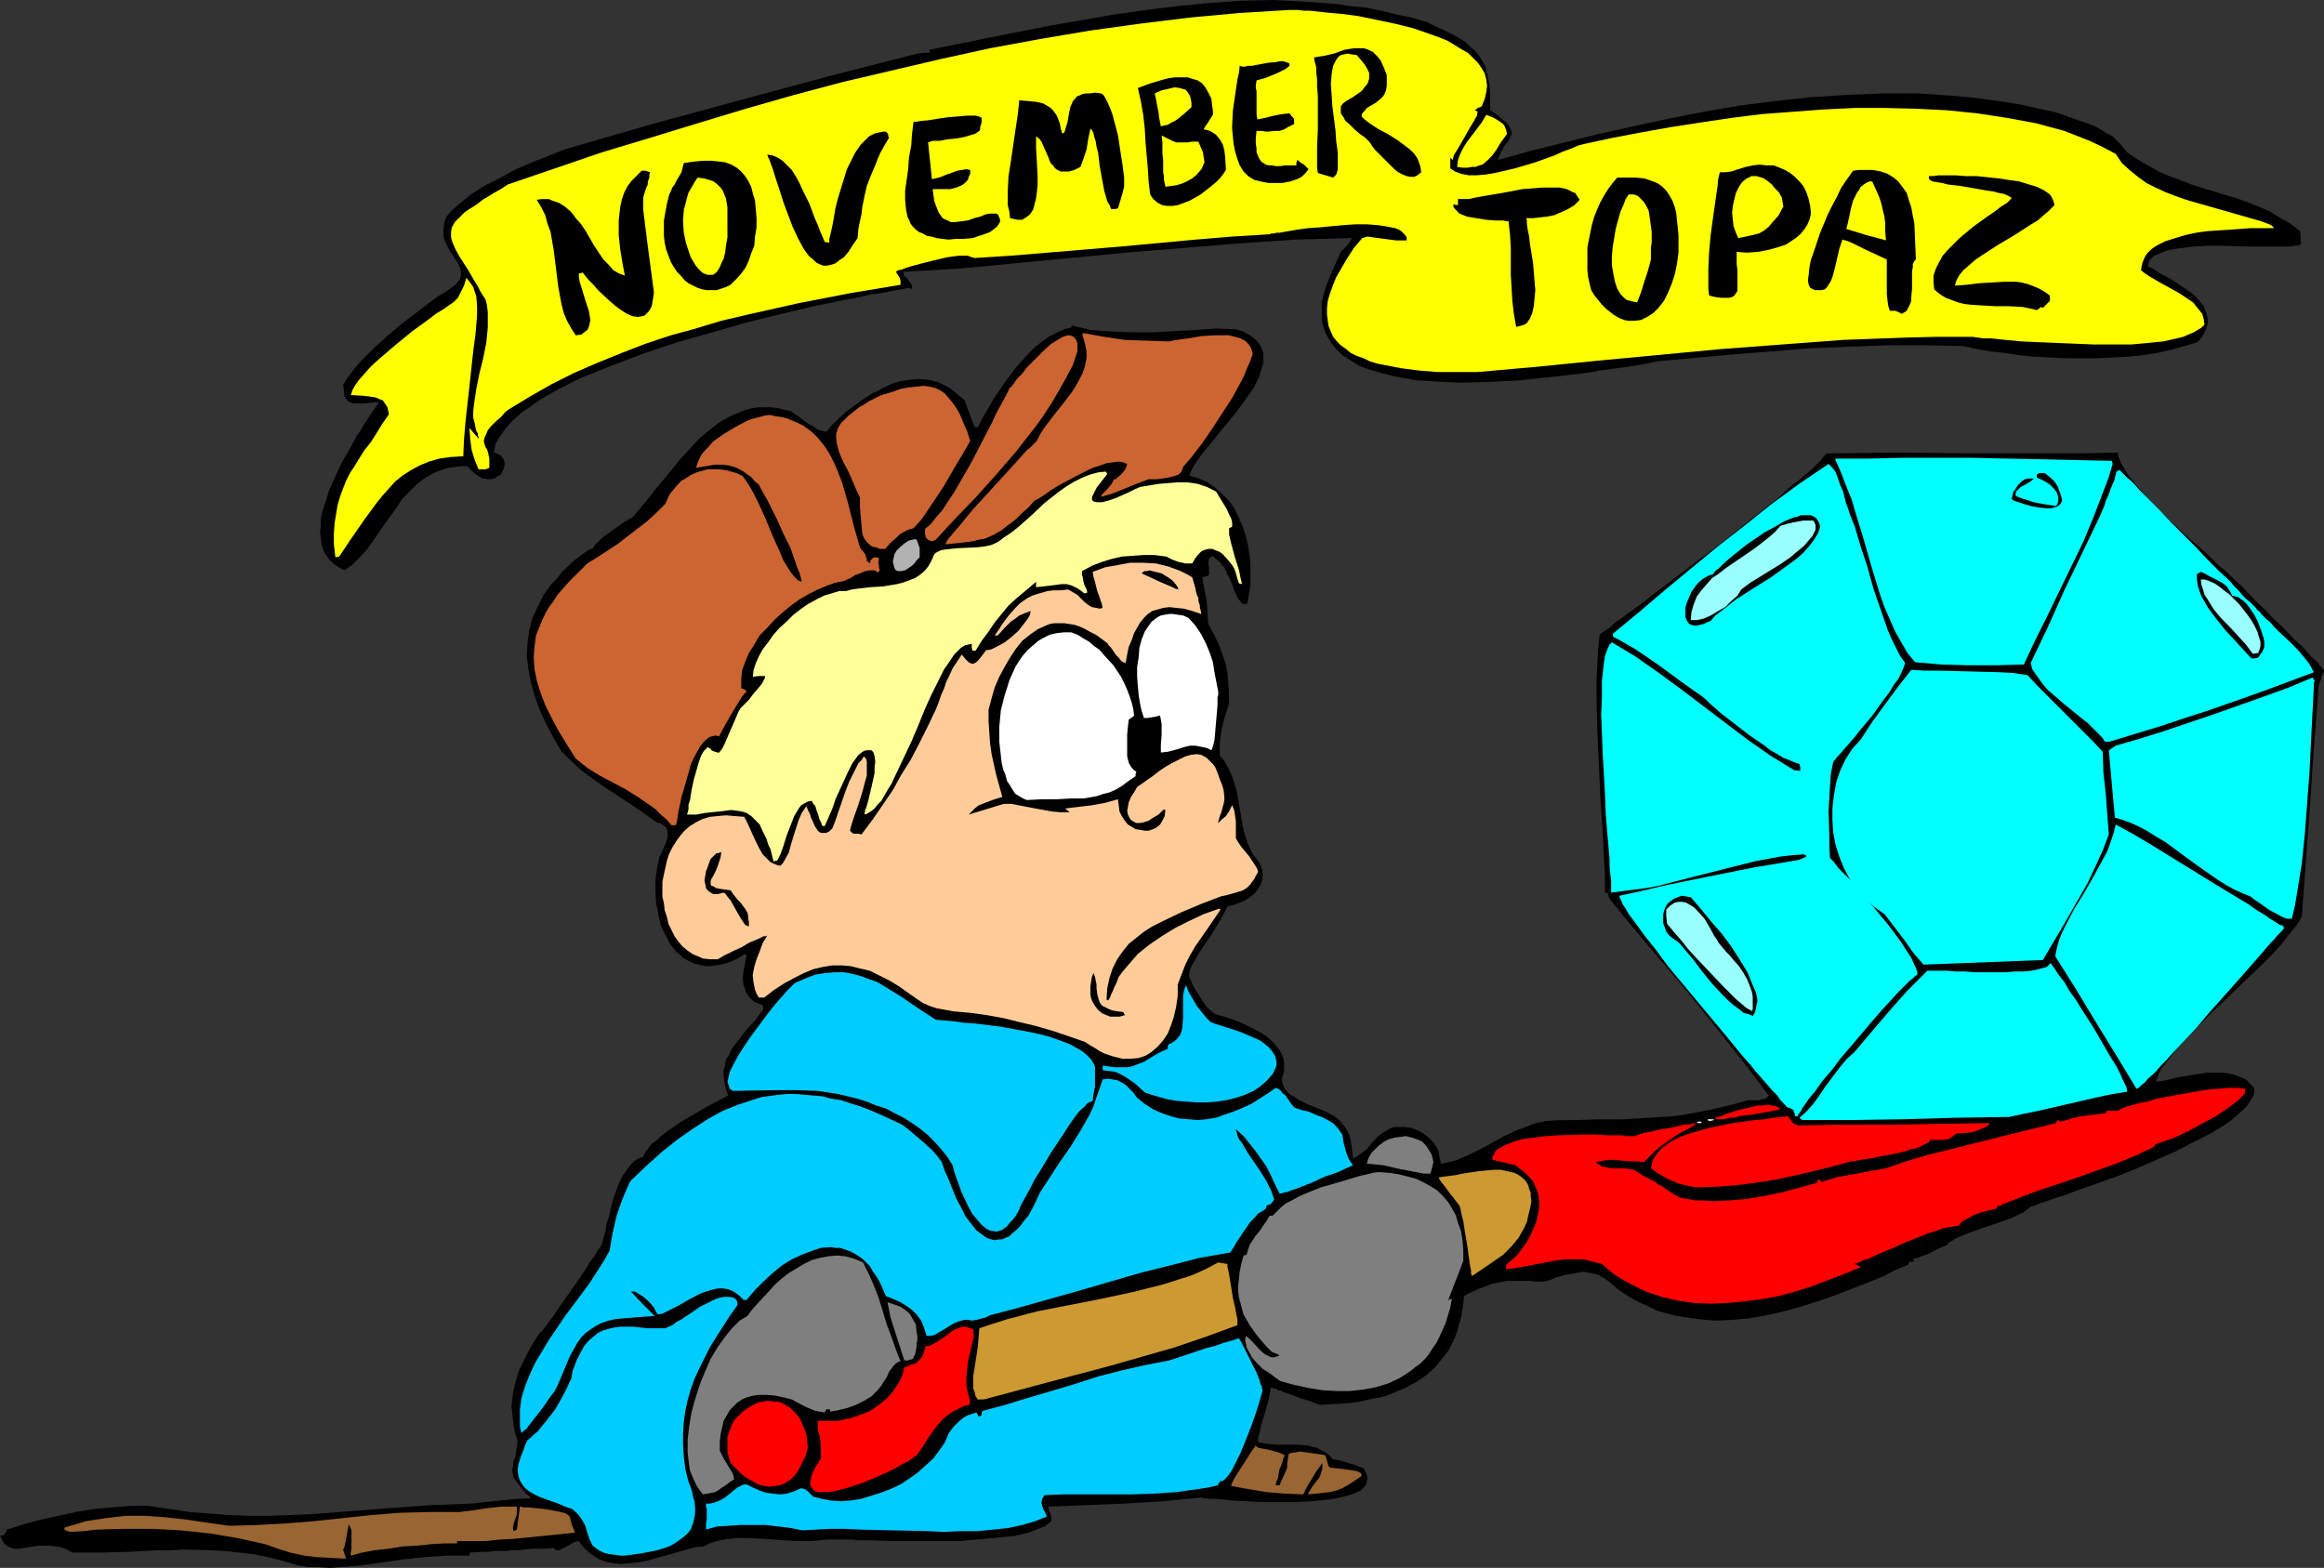 <?xml version="1.0" encoding="UTF-8" standalone="no"?>
<svg
   version="1.0"
   width="129.766mm"
   height="87.559mm"
   id="svg70"
   sodipodi:docname="11 November - Topaz.wmf"
   xmlns:inkscape="http://www.inkscape.org/namespaces/inkscape"
   xmlns:sodipodi="http://sodipodi.sourceforge.net/DTD/sodipodi-0.dtd"
   xmlns="http://www.w3.org/2000/svg"
   xmlns:svg="http://www.w3.org/2000/svg">
  <rect width="100%" height="100%" fill="#333333" stroke="none"/>
  <sodipodi:namedview
     id="namedview70"
     pagecolor="#ffffff"
     bordercolor="#000000"
     borderopacity="0.25"
     inkscape:showpageshadow="2"
     inkscape:pageopacity="0.0"
     inkscape:pagecheckerboard="0"
     inkscape:deskcolor="#d1d1d1"
     inkscape:document-units="mm" />
  <defs
     id="defs1">
    <pattern
       id="WMFhbasepattern"
       patternUnits="userSpaceOnUse"
       width="6"
       height="6"
       x="0"
       y="0" />
  </defs>
  <path
     style="fill:#000000;fill-opacity:1;fill-rule:evenodd;stroke:none"
     d="m 490.455,141.712 -0.485,0.97 -0.162,0.323 v 0.485 l -0.323,0.646 -0.162,0.808 -0.97,12.281 -0.808,11.957 -1.778,24.238 -0.485,0.97 -0.646,0.97 -0.808,0.97 -0.808,0.97 -1.778,2.262 -2.101,2.262 -2.262,2.262 -2.586,2.424 -5.01,4.848 -2.586,2.424 -2.424,2.424 -2.424,2.424 -1.939,2.101 -1.778,2.262 -0.808,0.97 -0.646,0.97 -0.646,0.808 -0.485,0.97 -0.323,0.97 -0.323,0.646 1.131,-0.162 1.131,-0.162 2.586,-0.646 3.07,-0.485 3.07,-0.485 h 1.454 1.454 l 1.454,0.162 1.293,0.323 1.293,0.485 1.131,0.485 0.97,0.97 0.808,0.97 v 0.97 l -0.323,0.808 -0.646,0.97 -0.646,0.97 -0.97,0.97 -1.131,0.97 -1.131,0.97 -1.293,0.97 -1.616,0.97 -1.616,0.97 -3.555,1.777 -3.717,1.939 -4.04,1.777 -4.04,1.777 -4.04,1.616 -4.04,1.454 -3.717,1.293 -1.778,0.646 -1.616,0.646 -1.616,0.485 -1.454,0.485 -1.293,0.485 -1.131,0.323 -0.97,0.485 -0.808,0.162 -0.808,0.646 -0.808,0.646 -1.131,0.485 -1.293,0.646 -2.747,0.97 -2.909,0.97 -2.747,0.97 -1.293,0.485 -1.131,0.485 -1.131,0.485 -0.646,0.485 -0.646,0.323 -0.323,0.485 -1.939,0.808 -1.778,0.97 -1.778,0.646 -0.808,0.323 -0.808,0.162 v 0.646 h -0.97 l -0.162,0.646 -2.747,1.131 -1.293,0.646 -1.131,0.646 -6.949,2.747 -3.394,1.293 -3.717,1.293 -3.555,1.131 -3.555,0.97 -3.555,0.808 -3.717,0.646 -3.555,0.323 -3.555,0.162 -3.555,-0.323 -3.394,-0.485 -1.778,-0.323 -1.778,-0.485 -1.778,-0.485 -1.616,-0.808 -1.778,-0.808 -1.616,-0.808 -1.616,-0.97 -1.616,-1.131 -1.131,-0.97 -0.97,-0.808 -0.97,-0.646 -0.808,-0.485 -0.97,-0.323 -0.808,-0.162 -0.808,-0.162 -0.808,-0.162 -1.778,0.323 -1.939,0.323 -2.262,0.646 -1.131,0.485 -1.293,0.323 h -1.616 l -1.454,-0.162 h -1.454 -1.131 -0.97 -0.97 l -1.778,0.323 -1.616,0.323 -1.616,0.646 -0.97,0.323 -0.97,0.485 -1.131,0.485 -1.131,0.646 -0.162,1.616 -0.485,3.07 -0.485,1.454 -0.323,1.293 -0.485,1.293 -1.131,2.424 -1.454,1.939 -1.616,1.939 -1.778,1.616 -2.101,1.454 -2.101,1.131 -2.262,0.97 -2.424,0.97 -2.586,0.485 -2.747,0.646 -2.747,0.323 -2.747,0.162 -2.909,0.162 -1.616,-0.646 -1.454,-0.485 -1.131,-0.323 -1.131,-0.485 -0.97,-0.323 -0.808,-0.323 -0.646,-0.162 -0.485,-0.323 h -0.485 l -0.323,-0.323 h -0.485 l -0.646,-0.323 -0.323,1.616 -0.323,1.454 -0.485,1.777 -0.485,1.616 -0.485,1.616 -0.323,1.454 -0.323,1.131 v 0.646 l 0.162,0.323 1.939,0.323 2.101,0.162 h 2.101 2.101 l 2.101,0.162 0.97,0.323 0.97,0.162 0.808,0.485 0.97,0.485 0.808,0.646 0.808,0.808 1.616,0.323 1.616,0.485 1.616,0.485 1.616,0.646 0.485,0.97 0.323,0.97 -0.162,0.808 -0.162,0.646 -0.485,0.646 -0.646,0.646 -0.808,0.323 -1.131,0.485 -1.131,0.323 -1.293,0.323 -1.454,0.323 -1.454,0.162 -3.232,0.323 -3.394,0.162 h -3.555 -3.555 l -3.232,-0.162 -2.909,-0.162 -1.454,-0.162 -1.293,-0.162 h -0.97 -0.97 l -0.808,-0.162 h -0.485 l -0.485,-0.162 v 0 l -8.242,0.808 -8.08,0.485 -8.08,0.323 -7.918,0.323 0.162,0.808 0.323,0.808 0.162,0.808 v 0.646 l -0.646,0.485 -0.808,0.646 -0.97,0.323 -1.131,0.485 -1.293,0.485 -1.293,0.323 -1.454,0.323 -1.454,0.162 -3.232,0.323 -3.555,0.323 -3.555,0.323 h -3.878 -7.434 -3.555 l -3.394,-0.162 h -3.07 l -1.293,-0.162 h -1.293 -1.293 -0.97 -1.778 l -1.616,0.162 -1.778,0.162 h -3.394 l -6.787,-0.485 -3.394,-0.162 h -1.778 l -1.616,0.162 -1.454,0.162 -1.454,0.323 -1.454,0.485 -1.293,0.646 -1.778,0.162 -1.778,0.485 -3.394,0.97 -3.555,0.97 -1.778,0.485 -1.778,0.323 -1.778,0.162 -1.616,0.162 -1.616,-0.162 -1.616,-0.323 -1.616,-0.646 -1.454,-0.97 -1.293,-1.131 -0.646,-0.646 -0.646,-0.97 -0.808,0.162 -0.646,0.323 -0.808,0.485 -0.646,0.323 -0.646,0.323 -0.646,0.323 h -0.646 l -0.485,-0.485 -2.262,0.162 h -2.101 l -1.778,0.162 -1.454,0.162 h -1.293 l -1.293,0.162 h -1.131 -0.97 l -1.454,0.162 h -1.293 l -2.586,0.162 -0.162,0.323 v 0.323 h -2.424 -2.424 l -4.686,0.323 -4.525,0.485 -4.525,0.646 -4.363,0.646 -4.363,0.323 -2.101,0.162 -2.262,-0.162 h -2.262 l -2.101,-0.323 -3.232,-0.97 -3.232,-0.808 -3.232,-0.646 -2.909,-0.323 -2.909,-0.323 -3.07,-0.162 -5.656,-0.162 -2.747,0.162 h -2.909 l -2.747,0.162 -2.909,0.162 -5.979,0.162 h -6.141 l -1.293,-0.646 -1.131,-0.485 -1.293,-0.162 -1.131,-0.162 H 9.211 8.08 l -2.101,0.323 -1.939,0.323 H 3.07 L 2.424,326.729 1.616,326.406 0.97,325.921 0.485,325.114 0,324.144 h 0.485 l 0.323,-0.162 0.323,-0.323 0.162,-0.323 0.162,-0.485 3.555,-1.131 3.555,-0.97 3.717,-0.808 3.717,-0.808 3.878,-0.646 3.717,-0.323 4.04,-0.323 h 3.717 l 4.363,0.646 4.202,0.646 4.202,0.323 4.363,0.323 4.202,0.162 h 4.202 l 8.403,-0.323 8.565,-0.646 4.202,-0.323 4.202,-0.323 8.565,-0.646 8.726,-0.323 2.909,-0.323 3.07,-0.323 3.232,-0.323 3.394,-0.162 -1.131,-0.97 -0.808,-0.97 -0.646,-0.808 -0.485,-0.646 -0.485,-0.646 -0.323,-0.485 v -0.485 l -0.162,-0.646 v -0.485 l 0.162,-0.485 v -0.646 l 0.162,-0.808 0.323,-0.646 0.162,-0.97 0.162,-1.131 0.162,-1.293 -0.485,-1.454 -0.323,-1.454 -0.162,-1.454 -0.162,-1.454 -0.162,-1.454 0.162,-1.454 0.162,-1.454 0.323,-1.454 0.808,-2.909 1.293,-2.747 1.454,-2.747 1.616,-2.585 0.162,-0.162 0.162,-0.162 0.323,-0.162 0.162,-0.323 0.646,-0.808 0.808,-1.131 0.97,-1.293 0.97,-1.454 2.262,-3.232 2.262,-3.232 0.97,-1.454 0.97,-1.616 0.97,-1.293 0.646,-1.131 0.646,-0.808 0.162,-0.323 0.162,-0.323 0.162,-0.646 0.323,-1.131 0.323,-1.131 0.162,-1.293 0.485,-1.454 0.323,-1.454 0.808,-3.07 1.131,-2.909 0.646,-1.293 0.808,-1.131 0.808,-1.131 0.808,-0.808 0.97,-0.646 0.97,-0.323 0.323,-0.808 0.646,-0.808 0.646,-0.97 1.131,-0.808 0.97,-0.97 1.293,-0.97 2.747,-1.939 3.07,-1.777 2.747,-1.616 1.293,-0.646 1.131,-0.646 0.97,-0.485 0.97,-0.485 -0.485,-1.454 -0.323,-1.454 -0.162,-1.293 v -1.131 l 0.323,-1.131 0.162,-1.131 0.646,-0.97 0.485,-1.131 1.454,-1.939 1.616,-2.101 1.939,-2.101 1.778,-2.424 -0.162,-0.808 -0.808,-0.323 -0.808,-0.323 -0.646,-0.485 -0.485,-0.485 -0.485,-0.646 -0.323,-0.485 -0.162,-0.646 -0.323,-0.808 -0.162,-1.454 0.162,-1.616 0.323,-1.616 0.323,-1.616 -0.162,-0.162 -0.162,-0.162 -1.293,0.808 -1.293,0.646 -1.293,0.485 -1.293,0.323 -1.131,0.162 -1.131,0.162 h -0.97 l -2.101,-0.485 -0.808,-0.323 -0.97,-0.485 -0.808,-0.485 -0.646,-0.646 -0.808,-0.646 -1.293,-1.616 -0.97,-1.939 -0.97,-1.939 -0.485,-2.262 -0.485,-2.424 -0.162,-2.424 v -2.424 l 0.323,-2.424 0.485,-2.424 0.485,-0.97 0.485,-1.131 0.485,-1.131 0.323,-1.131 v -0.97 l -0.162,-0.485 -0.162,-0.485 -0.323,-0.323 -0.485,-0.323 -0.485,-0.323 -0.808,-0.162 -2.424,-1.777 -2.586,-1.777 -5.656,-3.717 -2.586,-1.777 -2.586,-1.939 -2.262,-2.101 -0.97,-0.97 -0.97,-0.97 -1.778,-3.07 -1.616,-3.07 -1.293,-2.909 -0.97,-2.747 -0.808,-2.909 -0.485,-2.747 -0.323,-2.585 0.162,-2.747 0.323,-2.585 0.646,-2.585 1.131,-2.424 1.293,-2.585 0.808,-1.131 0.97,-1.293 1.131,-1.131 0.97,-1.293 2.586,-2.424 1.454,-1.131 1.616,-1.131 0.97,-0.323 v -0.162 l 0.162,-0.323 0.323,-0.323 0.485,-0.485 0.97,-0.97 1.293,-0.97 2.747,-1.939 1.293,-0.808 1.131,-0.646 1.454,-1.777 1.616,-1.939 1.616,-2.101 1.778,-2.101 3.555,-4.363 1.939,-2.101 1.939,-2.101 2.101,-1.777 2.101,-1.616 2.262,-1.293 2.262,-0.97 1.293,-0.485 1.293,-0.323 1.293,-0.162 h 1.293 1.293 l 1.293,0.162 1.454,0.323 1.454,0.323 0.646,0.485 0.97,0.646 1.939,1.454 1.131,0.646 0.97,0.646 0.97,0.323 0.808,0.162 1.293,-1.454 1.454,-1.454 1.616,-1.454 1.778,-1.293 1.778,-1.293 1.778,-1.131 1.939,-0.97 1.939,-0.97 1.939,-0.646 2.101,-0.323 1.939,-0.162 2.101,0.162 1.939,0.485 0.97,0.485 0.97,0.485 0.808,0.485 0.97,0.808 0.97,0.808 0.97,0.808 0.97,2.747 1.131,2.909 h 0.646 l 0.646,-1.293 0.808,-1.454 0.97,-1.616 0.808,-1.454 2.262,-3.393 2.424,-3.232 1.454,-1.616 1.293,-1.454 1.454,-1.454 1.454,-1.131 1.616,-1.131 1.616,-0.808 1.454,-0.646 1.778,-0.485 h -0.162 l -0.162,-0.323 2.101,0.485 2.101,0.485 2.101,0.162 2.101,0.162 4.363,0.162 h 4.363 l 8.888,-0.485 4.525,-0.323 4.202,0.162 1.616,0.485 1.131,0.646 0.97,0.646 0.808,0.808 0.646,0.808 0.323,0.808 0.323,0.97 v 0.97 0.97 l -0.323,0.97 -0.323,1.131 -0.323,0.97 -1.131,2.262 -1.616,2.262 -1.616,2.262 -1.939,2.424 -1.778,2.101 -1.778,2.262 -1.778,2.101 -1.293,1.777 -0.646,0.97 -0.485,0.808 -0.323,0.808 -0.323,0.646 2.101,0.646 1.778,0.808 1.616,1.131 1.454,1.293 1.454,1.454 1.131,1.616 0.97,1.939 0.808,1.939 0.646,1.939 0.485,2.101 0.323,2.101 0.162,2.101 v 1.939 2.101 l -0.323,1.939 -0.323,1.939 -0.485,0.162 h -0.485 l -0.97,-1.131 -0.646,-1.293 -0.485,-1.293 -0.485,-1.293 -0.646,-1.293 -0.646,-1.454 -0.485,-0.485 -0.485,-0.646 -0.808,-0.646 -0.646,-0.646 -0.808,0.485 -0.162,0.97 0.162,0.97 v 0.646 0.485 0.485 l -0.323,0.162 -0.485,0.162 -0.646,0.162 0.485,2.585 0.485,2.424 0.162,2.424 0.162,2.424 1.131,2.101 0.97,1.939 0.808,2.101 0.646,1.939 0.485,2.101 0.162,2.101 0.162,2.262 v 2.262 l -0.97,3.07 -0.323,1.293 -0.323,1.454 -0.162,1.293 -0.162,1.293 v 1.293 1.293 l 0.97,1.131 0.646,1.131 0.646,1.293 0.485,1.293 0.808,2.585 0.485,2.747 0.485,2.747 0.485,2.747 0.808,2.747 0.646,1.293 0.646,1.293 0.808,0.97 0.646,0.97 0.323,0.97 0.162,0.97 v 0.808 l -0.162,0.808 -0.323,0.808 -0.485,0.808 -0.485,0.646 -0.646,0.646 -0.808,0.646 -0.808,0.485 -1.939,0.808 -1.778,0.485 -0.485,0.97 -0.485,0.97 -1.131,1.939 -1.293,2.101 -1.454,2.101 -1.293,1.939 -0.97,1.777 -0.485,0.808 -0.323,0.808 -0.162,0.808 v 0.646 l 0.97,2.101 1.293,2.101 0.646,0.97 0.646,0.97 0.808,0.808 0.97,0.808 0.97,0.323 1.131,0.323 2.424,0.808 2.586,1.131 2.424,1.293 1.131,0.646 0.97,0.808 0.97,0.97 0.808,0.97 0.646,0.97 0.485,1.131 0.162,1.293 v 1.454 l -0.323,0.97 -0.162,0.97 0.162,0.808 0.323,0.808 0.646,0.808 0.646,0.646 0.97,0.485 0.97,0.646 1.939,0.97 2.101,0.808 1.939,0.808 0.808,0.485 0.646,0.323 1.131,0.97 0.808,0.97 0.646,0.97 0.485,0.97 0.323,1.131 0.162,1.293 0.323,2.585 0.97,-0.485 0.646,-0.485 1.454,-1.131 1.131,-1.454 1.293,-1.293 0.646,-0.485 0.808,-0.485 0.808,-0.485 0.808,-0.323 h 1.131 1.131 l 1.454,0.162 1.616,0.646 1.131,0.646 0.97,0.808 0.646,0.646 0.646,0.808 0.485,0.808 0.323,0.808 0.162,1.131 0.323,1.293 1.454,-0.323 1.454,-0.323 2.747,-1.131 2.586,-1.293 2.424,-1.293 2.586,-1.454 2.747,-1.293 1.454,-0.485 1.454,-0.646 1.616,-0.485 1.778,-0.323 2.747,-0.162 h 2.747 l 5.333,-0.162 h 5.171 l 5.171,-0.323 5.171,-0.323 2.586,-0.323 2.586,-0.485 2.586,-0.485 2.747,-0.646 2.747,-0.646 2.909,-0.808 h 0.646 0.646 0.808 l 1.454,-0.323 0.485,-0.323 0.323,-0.323 -3.878,-5.171 -4.04,-5.171 -8.403,-10.503 -8.565,-10.18 -4.363,-5.171 -4.202,-5.171 -0.323,-0.485 -0.162,-0.808 -0.323,-0.162 h -0.323 v -3.232 l -0.162,-3.232 -0.323,-6.787 -0.485,-6.948 -0.323,-7.11 -0.323,-6.948 -0.162,-6.948 v -3.555 l 0.162,-3.232 0.162,-3.393 0.323,-3.07 0.162,-0.162 0.485,-0.323 0.646,-0.485 0.97,-0.646 0.97,-0.97 1.293,-0.808 1.454,-1.131 1.616,-1.131 1.778,-1.293 1.778,-1.454 1.939,-1.454 1.939,-1.454 4.202,-3.232 4.363,-3.232 4.363,-3.393 4.202,-3.393 2.101,-1.616 1.778,-1.454 1.939,-1.454 1.616,-1.616 1.616,-1.293 1.454,-1.131 1.293,-1.131 1.131,-0.97 0.97,-0.97 0.646,-0.646 0.485,-0.646 0.162,-0.323 0.323,-0.162 0.162,-0.162 0.162,-0.162 15.029,-0.162 15.352,0.162 h 15.352 7.757 l 7.918,-0.162 v 0.646 l 0.323,0.808 0.323,0.808 0.485,0.808 0.97,1.616 1.454,1.777 1.616,1.939 1.778,1.939 1.939,1.939 2.101,2.101 4.202,3.878 2.101,1.777 2.101,1.939 1.778,1.777 1.778,1.454 1.616,1.616 1.293,1.131 3.555,3.717 1.778,1.616 1.454,1.616 1.616,1.454 1.454,1.454 1.293,1.454 1.293,1.131 1.131,1.131 0.97,1.131 0.97,0.97 0.808,0.646 0.485,0.808 0.485,0.485 0.323,0.485 z"
     id="path1" />
  <path
     style="fill:#00ffff;fill-opacity:1;fill-rule:evenodd;stroke:none"
     d="m 488.355,143.974 -0.323,6.302 -0.323,6.302 -0.323,6.463 -0.485,6.463 -0.485,6.463 -0.646,6.302 -0.97,5.979 -0.485,2.909 -0.646,2.747 h -1.131 l -1.131,-0.485 -1.131,-0.646 -1.293,-0.646 -2.262,-1.616 -0.97,-0.646 -0.808,-0.646 -1.616,-0.646 -1.778,-0.808 -1.778,-0.97 -1.778,-1.131 -3.717,-2.585 -3.555,-2.585 -3.717,-2.747 -1.939,-1.131 -1.778,-1.131 -1.778,-0.97 -1.778,-0.808 -1.778,-0.646 -1.616,-0.485 -0.162,-1.616 -0.162,-1.777 -0.323,-3.555 -0.646,-7.271 1.454,-0.97 5.01,-1.454 5.171,-1.616 10.504,-3.555 10.504,-3.717 5.333,-1.939 5.01,-2.101 0.323,0.485 0.162,0.162 z"
     id="path2" />
  <path
     style="fill:#00ffff;fill-opacity:1;fill-rule:evenodd;stroke:none"
     d="m 488.355,141.874 -10.827,4.04 -10.989,3.878 -5.494,1.777 -5.333,1.777 -5.333,1.616 -5.333,1.616 h -0.808 l -0.646,-0.97 -0.97,-0.97 -0.97,-0.97 -0.97,-0.97 -2.424,-1.939 -2.586,-2.101 -2.424,-2.101 -1.131,-0.97 -0.97,-1.131 -0.808,-1.131 -0.808,-1.131 -0.646,-0.97 -0.323,-1.293 3.555,-7.433 3.394,-7.595 3.717,-7.756 3.717,-7.756 0.646,-1.454 0.485,-1.131 0.323,-1.131 0.485,-0.97 0.323,-0.808 0.162,-0.646 0.323,-0.646 0.162,-0.485 0.323,-0.646 0.162,-0.646 0.323,-1.293 0.323,-0.162 0.323,-0.162 0.485,0.485 0.485,0.485 0.646,0.646 0.808,0.646 0.808,0.808 0.808,0.97 0.97,0.97 1.131,1.131 2.262,2.262 2.424,2.585 5.171,5.171 2.424,2.585 2.424,2.424 2.424,2.262 0.97,1.131 0.97,0.97 0.808,0.97 0.808,0.808 0.808,0.646 0.646,0.646 0.485,0.485 0.323,0.485 0.323,0.162 0.162,0.162 0.323,0.485 0.485,0.485 0.646,0.646 0.808,0.646 0.808,0.97 0.97,0.97 2.101,1.939 1.939,1.939 0.808,0.97 0.808,0.97 0.646,0.808 0.485,0.808 0.323,0.646 z"
     id="path3" />
  <path
     style="fill:#000000;fill-opacity:1;fill-rule:evenodd;stroke:none"
     d="m 485.607,51.546 -0.323,0.162 -0.485,0.162 h -0.485 l -0.808,0.162 h -0.808 -5.494 -2.747 l -5.818,-0.162 h -2.909 l -2.747,0.162 -2.586,0.323 -1.293,0.162 -0.97,0.162 -1.131,0.323 -0.808,0.323 -0.808,0.323 -0.808,0.323 -0.485,0.485 -0.485,0.485 -0.162,0.646 -0.162,0.646 1.131,0.485 1.131,0.808 2.747,1.454 2.586,1.777 1.293,0.808 1.131,0.97 0.97,1.131 0.808,0.97 0.485,1.293 0.323,1.131 v 1.293 l -0.323,1.131 -0.323,0.646 -0.323,0.646 -0.485,0.646 -0.646,0.808 -2.747,0.808 -2.909,0.808 -2.909,0.646 -3.07,0.485 -3.232,0.323 -3.232,0.162 -3.232,0.162 h -3.232 -3.394 l -3.232,-0.162 -3.232,-0.162 -3.232,-0.323 -3.07,-0.485 -3.07,-0.323 -2.747,-0.485 -2.909,-0.646 -8.08,-0.162 h -8.08 l -8.242,0.323 -8.08,0.323 -8.08,0.646 -8.08,0.646 -15.998,1.454 -1.454,0.323 -1.616,0.323 -1.939,0.323 -2.262,0.323 -2.262,0.323 -2.424,0.323 -2.747,0.485 -2.747,0.323 -2.747,0.323 -3.07,0.323 -5.979,0.646 -6.302,0.323 -6.141,0.162 -3.07,-0.162 -2.909,-0.162 -2.909,-0.162 -2.747,-0.485 -2.586,-0.485 -2.424,-0.646 -2.262,-0.646 -2.262,-0.808 -1.778,-1.131 -1.778,-1.131 -1.454,-1.454 -1.131,-1.454 -0.97,-1.777 -0.323,-0.97 -0.323,-0.97 -0.162,-0.97 v -1.131 -1.131 -1.293 l 0.646,-2.585 0.97,-2.585 1.131,-2.585 0.646,-1.454 0.646,-1.454 0.808,-0.808 0.485,-0.485 0.323,-0.485 0.323,-0.323 0.162,-0.485 0.323,-0.323 -11.958,0.323 -11.958,0.808 -11.797,0.97 -11.958,0.97 -23.594,2.262 -11.797,1.131 -11.635,0.646 v 0.646 l 0.162,0.323 0.485,0.323 0.646,0.808 0.323,0.485 0.162,0.485 v 0.323 l -0.162,0.323 -0.162,-0.162 -0.323,-0.162 -1.616,0.323 -1.939,0.323 -2.262,0.485 -2.424,0.323 -2.747,0.646 -2.747,0.485 -3.07,0.646 -3.232,0.646 -3.394,0.808 -3.394,0.808 -7.272,1.777 -7.272,2.101 -7.434,2.101 -7.272,2.424 -3.394,1.293 -3.394,1.293 -3.232,1.293 -3.232,1.293 -2.909,1.454 -2.747,1.454 -2.586,1.454 -2.262,1.616 -2.101,1.454 -1.778,1.616 -1.454,1.616 -1.131,1.616 -0.97,1.616 -0.162,0.97 -0.162,0.808 0.808,0.323 0.646,0.323 0.485,0.646 0.323,0.646 v 0.646 l -0.162,0.808 -0.323,0.646 -0.323,0.646 -0.646,0.323 -0.646,0.485 -0.808,0.162 h -0.808 l -0.97,-0.162 -1.131,-0.646 -0.97,-0.808 -1.131,-1.131 H 97.283 l -1.293,0.162 -1.293,0.162 -1.131,0.323 -2.101,0.808 -1.939,1.131 -1.616,1.293 -1.454,1.454 -1.616,1.616 -1.131,1.777 -2.586,3.555 -2.424,3.555 -1.293,1.777 -1.454,1.616 -1.454,1.454 -1.778,1.293 -1.293,-0.646 -1.131,-0.808 -0.808,-0.808 -0.808,-1.131 -0.485,-0.97 -0.323,-1.131 -0.162,-1.293 -0.162,-1.293 0.162,-1.454 v -1.454 l 0.323,-1.454 0.485,-1.454 0.97,-3.07 1.293,-2.909 1.454,-3.07 1.616,-2.747 1.454,-2.747 0.808,-1.131 0.646,-1.131 0.646,-0.97 0.646,-0.97 0.485,-0.808 0.485,-0.646 0.323,-0.485 0.323,-0.485 0.162,-0.323 v -0.162 l -1.454,0.162 -1.454,0.162 h -1.293 -1.131 l -0.323,-0.162 -0.485,-0.162 -0.485,-0.323 -0.162,-0.323 -0.323,-0.485 -0.162,-0.646 v -0.808 l -0.162,-0.97 0.646,-1.131 0.97,-1.293 0.97,-1.293 1.293,-1.454 1.293,-1.293 1.454,-1.454 3.07,-2.747 3.07,-2.585 3.232,-2.424 1.454,-1.131 1.293,-0.97 1.293,-0.97 1.131,-0.646 0.808,-0.485 0.646,-0.485 0.646,-0.485 0.646,-0.485 0.323,-0.485 0.323,-0.323 0.323,-0.97 v -0.808 l -0.162,-0.808 -0.485,-0.97 -0.485,-0.808 -1.293,-1.939 -0.485,-0.97 -0.485,-0.97 -0.323,-1.293 v -1.131 l 0.162,-1.293 0.162,-0.646 0.323,-0.808 1.131,-1.293 1.293,-1.131 2.747,-2.262 3.07,-1.939 3.232,-1.616 3.232,-1.777 3.394,-1.454 6.949,-2.747 18.422,-5.332 18.422,-5.009 18.584,-5.009 18.907,-4.848 1.293,-0.162 h 1.293 v -0.646 l 6.464,-1.293 6.302,-1.293 13.09,-2.585 6.626,-1.131 6.464,-1.131 6.787,-0.97 6.626,-0.808 6.626,-0.646 L 261.792,0.162 268.579,0 l 6.464,0.323 6.626,0.485 3.394,0.485 3.232,0.323 3.232,0.646 3.232,0.808 3.232,0.646 3.232,0.97 1.939,0.97 1.778,0.808 1.616,0.808 1.454,0.808 1.293,0.808 0.97,0.97 0.97,0.808 0.808,0.97 0.646,0.97 0.646,1.131 0.323,1.293 0.323,1.293 0.323,1.454 0.162,1.616 v 1.777 2.101 l 1.454,0.97 1.131,0.97 0.808,0.646 0.646,0.808 0.323,0.646 0.162,0.485 v 0.485 l -0.162,0.485 -0.485,0.97 -0.808,0.97 -0.808,1.454 -0.323,0.808 -0.323,0.808 6.949,-1.939 7.11,-1.777 7.272,-1.777 7.272,-1.616 7.434,-1.616 7.434,-1.454 7.434,-1.293 7.595,-0.97 7.434,-0.808 7.595,-0.485 7.434,-0.323 h 7.595 l 7.272,0.485 3.717,0.323 3.717,0.485 3.717,0.485 3.717,0.646 3.555,0.808 3.717,0.808 2.262,0.808 2.262,0.808 1.939,0.646 1.939,0.808 1.616,0.97 1.778,0.97 1.616,1.616 0.646,0.808 0.808,0.97 2.101,1.454 2.262,1.293 2.262,1.293 2.262,0.97 2.262,0.808 2.424,0.97 4.686,1.454 4.848,1.454 2.262,0.808 2.424,0.97 2.262,0.97 2.101,1.293 2.262,1.293 2.101,1.616 z"
     id="path4" />
  <path
     style="fill:#00ffff;fill-opacity:1;fill-rule:evenodd;stroke:none"
     d="m 482.052,195.844 -0.323,0.485 -0.485,0.485 -0.646,0.646 -0.646,0.808 -0.808,0.808 -0.97,1.131 -0.97,1.131 -0.97,1.131 -2.424,2.747 -2.424,2.747 -5.333,5.979 -2.586,3.07 -2.747,2.909 -2.424,2.585 -1.131,1.293 -1.131,1.131 -0.97,1.131 -0.808,0.808 -0.97,0.808 -0.646,0.808 -0.646,0.485 -0.485,0.485 -0.485,0.323 h -0.162 l -4.202,-6.948 -4.363,-7.11 -4.202,-6.948 -4.363,-6.948 0.323,-1.616 0.485,-1.777 0.646,-1.616 0.808,-1.616 1.778,-3.393 2.101,-3.393 1.939,-3.393 1.939,-3.555 0.97,-1.777 0.646,-1.777 0.646,-1.939 0.485,-1.939 3.555,1.939 3.555,2.101 13.898,8.564 6.949,4.201 1.131,0.808 0.97,0.646 0.808,0.485 0.808,0.485 0.646,0.485 0.485,0.323 0.808,0.485 0.485,0.323 0.485,0.323 0.646,0.162 z"
     id="path5" />
  <path
     style="fill:#ffff00;fill-opacity:1;fill-rule:evenodd;stroke:none"
     d="m 479.951,48.153 h -5.01 l -2.101,0.162 -2.262,0.162 -2.424,0.162 -2.424,0.162 -2.262,0.323 -2.262,0.485 -2.101,0.646 -2.101,0.646 -1.616,0.808 -0.808,0.485 -0.646,0.485 -0.646,0.646 -0.485,0.646 -0.323,0.646 -0.323,0.808 -0.162,0.646 -0.162,0.97 0.808,0.646 0.97,0.646 1.939,1.131 4.363,2.424 1.939,1.293 0.97,0.646 0.646,0.808 0.646,0.808 0.646,0.808 0.323,1.131 0.162,1.131 -0.646,0.646 -0.808,0.485 -0.808,0.485 -1.131,0.485 -1.131,0.485 -1.293,0.323 -1.454,0.323 -1.454,0.323 -1.616,0.162 -1.616,0.162 -3.555,0.323 h -3.717 -4.04 l -7.757,-0.323 -3.878,-0.162 -3.717,-0.162 -3.394,-0.323 -3.07,-0.323 h -1.454 l -1.293,-0.162 -1.131,-0.162 h -1.131 -6.626 l -6.464,0.162 -13.09,0.485 -12.928,0.97 -12.928,0.97 -25.694,2.424 -12.928,1.293 -12.766,1.131 h -4.202 -4.04 l -4.04,-0.323 -3.717,-0.485 -3.394,-0.646 -1.616,-0.323 -1.616,-0.485 -1.293,-0.646 -1.454,-0.485 -1.293,-0.646 -0.97,-0.808 -1.131,-0.808 -0.808,-0.808 -0.808,-0.97 -0.485,-1.131 -0.485,-1.131 -0.162,-1.131 -0.162,-1.293 v -1.454 l 0.162,-1.454 0.485,-1.616 0.646,-1.777 0.646,-1.616 1.131,-1.939 1.131,-1.939 1.454,-2.262 1.778,-2.101 1.131,-0.323 1.131,0.162 4.848,0.646 h 1.131 1.131 v -0.646 l -0.323,-0.485 -0.323,-0.323 -0.485,-0.485 -0.485,-0.323 -0.808,-0.323 -0.808,-0.162 -0.808,-0.162 -2.101,-0.323 -2.262,-0.162 h -2.424 l -2.424,0.162 -5.171,0.485 -2.424,0.162 -2.262,0.323 -1.939,0.323 -1.778,0.323 h -0.646 l -0.485,0.162 h -0.646 l -0.323,0.162 -7.918,0.485 -7.757,0.646 -15.675,1.454 -15.514,1.293 -7.757,0.646 -7.595,0.485 -0.646,-0.162 -0.808,-0.323 h -1.939 l -1.293,0.162 -1.131,0.162 -2.747,0.646 -2.586,0.646 -2.424,0.646 -0.97,0.323 -0.808,0.323 -0.808,0.162 -0.485,0.323 0.808,1.293 0.162,0.646 v 0.808 l -10.666,1.777 -10.827,2.101 -10.827,2.424 -5.494,1.293 -5.333,1.616 -5.333,1.454 -5.333,1.777 -5.01,1.939 -5.171,2.101 -4.848,2.101 -4.848,2.424 -4.525,2.585 -4.525,2.747 -0.808,0.646 -0.646,0.808 -1.293,1.131 -0.97,0.97 -0.646,0.808 -0.323,0.808 -0.323,0.646 -0.162,0.646 v 0.485 l 0.323,0.97 0.323,0.485 0.162,0.485 0.162,0.646 0.162,0.808 v 0.97 0.97 l -0.323,0.162 -0.485,0.162 h -0.485 -0.97 l -0.808,-1.939 -0.646,-2.101 -0.323,-2.424 -0.162,-2.262 0.97,1.131 0.97,1.131 v -0.323 l -0.162,-0.323 v -0.485 l -0.323,-0.485 -0.162,-0.646 -0.162,-0.97 -0.323,-1.131 v -1.454 l 0.162,-1.454 0.485,-3.232 0.646,-3.232 0.808,-3.232 0.646,-3.232 0.323,-3.232 v -1.616 -1.616 l -0.162,-1.454 -0.323,-1.293 -0.97,-1.454 -0.646,-1.293 -0.808,-1.293 -0.646,-1.131 -0.646,-1.131 -0.646,-0.97 -1.131,-1.777 -0.808,-1.454 -0.646,-1.454 -0.323,-1.131 v -1.131 l 0.162,-0.97 0.646,-1.131 0.97,-0.97 0.485,-0.485 0.646,-0.646 0.97,-0.646 0.808,-0.485 0.97,-0.646 0.97,-0.808 1.131,-0.646 1.293,-0.808 1.454,-0.808 1.454,-0.97 19.877,-6.787 10.181,-3.07 10.019,-3.07 10.181,-3.07 10.181,-2.909 10.342,-2.747 10.342,-2.424 10.342,-2.424 10.342,-2.262 10.504,-1.939 10.504,-1.777 10.504,-1.454 10.504,-1.293 10.504,-0.97 10.666,-0.646 h 0.808 0.97 l 1.293,0.162 h 1.293 l 1.454,0.162 1.454,0.162 1.616,0.162 1.939,0.162 3.717,0.485 3.878,0.808 3.878,0.808 3.878,0.97 3.717,1.293 1.778,0.646 1.616,0.646 1.616,0.97 1.293,0.808 1.454,0.808 1.131,1.131 0.97,0.97 0.808,1.131 0.646,1.131 0.323,1.293 0.162,1.293 -0.162,1.293 -0.323,1.454 -0.646,1.616 -0.808,0.323 -0.646,0.485 0.323,0.162 0.323,0.162 -0.162,0.323 v 0.485 l -0.323,0.485 -0.323,0.646 -0.808,1.293 -0.808,1.454 -1.778,3.07 -0.808,1.293 -0.162,0.485 -0.162,0.646 -0.485,-0.485 v 2.262 l 0.485,0.323 0.485,0.323 1.293,0.485 1.616,0.323 h 1.616 l 1.939,-0.162 1.939,-0.323 2.101,-0.485 2.101,-0.485 4.363,-1.293 4.04,-1.454 1.778,-0.808 1.778,-0.646 1.454,-0.646 1.293,-0.323 5.979,-1.293 5.979,-1.131 6.302,-1.131 6.302,-0.97 6.464,-0.97 6.464,-0.808 6.464,-0.485 6.464,-0.485 6.626,-0.323 h 6.464 l 6.464,0.162 6.464,0.323 6.464,0.646 6.302,0.97 6.141,1.131 5.979,1.616 5.333,2.101 2.747,1.293 2.747,1.454 1.293,1.939 1.616,1.454 1.778,1.454 1.778,1.293 1.939,0.97 2.101,0.97 2.101,0.808 2.262,0.808 4.525,1.293 4.525,1.293 4.525,1.293 2.262,0.646 2.101,0.808 z"
     id="path6" />
  <path
     style="fill:#000000;fill-opacity:1;fill-rule:evenodd;stroke:none"
     d="m 477.851,136.056 v 0.485 l -0.162,0.485 -0.323,0.646 -0.485,0.646 -0.323,0.485 -0.646,0.162 h -0.485 -0.323 l -1.616,-1.777 -1.939,-2.101 -1.939,-2.101 -1.939,-2.424 -1.778,-2.424 -0.646,-1.131 -0.646,-1.131 -0.485,-1.293 -0.323,-1.131 -0.162,-1.131 v -1.131 l 0.808,-0.485 0.808,0.323 0.808,0.485 1.939,0.97 1.131,0.646 0.808,0.646 0.646,0.97 0.485,0.97 0.646,0.162 0.646,0.162 0.646,0.485 0.485,0.323 0.646,0.646 0.485,0.646 1.131,1.616 0.808,1.616 0.646,1.777 0.485,1.454 0.162,0.808 z"
     id="path7" />
  <path
     style="fill:#99ffff;fill-opacity:1;fill-rule:evenodd;stroke:none"
     d="m 477.043,136.38 -0.162,0.646 -0.323,0.808 -1.131,0.162 -1.454,-1.939 -3.394,-3.717 -1.778,-1.777 -1.616,-1.939 -1.293,-2.101 -0.646,-0.97 -0.323,-1.131 -0.323,-0.97 -0.162,-1.131 h 0.808 l 0.97,0.323 1.131,0.485 0.97,0.646 0.97,0.808 1.131,0.808 2.101,2.101 1.778,2.262 0.808,1.131 0.646,1.131 0.646,1.293 0.323,1.131 0.323,0.97 z"
     id="path8" />
  <path
     style="fill:#ff0000;fill-opacity:1;fill-rule:evenodd;stroke:none"
     d="m 473.811,230.747 -0.646,0.646 -0.808,0.808 -0.97,0.808 -1.131,0.808 -2.586,1.777 -2.747,1.454 -2.909,1.616 -2.747,1.293 -1.293,0.485 -1.293,0.485 -0.97,0.323 -0.97,0.323 v 0.323 l -0.162,0.162 -3.717,1.777 -3.878,1.616 -8.08,2.909 -4.202,1.454 -4.04,1.293 -3.878,1.454 -3.717,1.454 -0.485,0.162 -0.162,0.162 -0.323,0.162 h -0.485 l -0.323,0.646 -0.97,0.162 -1.131,0.323 -1.293,0.323 -1.293,0.485 -1.131,0.646 -0.97,0.485 -0.808,0.646 -0.162,0.323 -0.162,0.162 -0.97,0.162 -1.293,0.162 -1.293,0.323 -1.293,0.485 -1.616,0.485 -1.616,0.646 -3.232,1.293 -3.232,1.454 -1.616,0.646 -1.454,0.646 -1.293,0.646 -1.131,0.323 -0.97,0.485 -0.97,0.323 1.293,0.646 -3.394,1.454 -3.394,1.293 -3.394,1.293 -3.555,1.131 -3.555,0.97 -3.555,0.646 -3.717,0.485 -3.555,0.323 -3.555,0.162 -3.555,-0.162 -3.394,-0.485 -3.394,-0.808 -3.394,-1.131 -1.616,-0.808 -1.616,-0.808 -1.454,-0.808 -1.616,-0.97 -1.454,-1.131 -1.454,-1.293 -1.293,-0.323 -1.293,-0.323 -1.293,-0.323 h -1.131 -2.586 l -2.586,0.323 -2.424,0.485 -2.586,0.485 -2.586,0.485 -2.424,0.323 v -0.97 l 1.131,-0.97 1.131,-0.97 0.97,-1.293 0.97,-1.293 0.808,-1.454 0.646,-1.454 0.646,-1.454 0.323,-1.454 0.323,-1.454 v -1.454 l -0.162,-1.616 -0.485,-1.293 -0.646,-1.454 -0.97,-1.131 -1.293,-1.131 -1.454,-1.131 -4.848,-1.131 v -0.646 l 0.323,-0.485 0.323,-0.646 0.485,-0.485 0.646,-0.323 0.808,-0.485 0.808,-0.323 0.808,-0.323 2.101,-0.646 2.424,-0.323 2.586,-0.323 2.586,-0.162 5.494,-0.162 h 2.586 l 2.262,0.162 h 2.101 0.97 l 0.808,0.162 h 0.646 0.646 0.808 l 0.162,-0.162 0.485,-0.162 0.485,-0.162 0.646,-0.162 1.616,-0.323 2.101,-0.485 2.101,-0.323 1.939,-0.485 0.808,-0.162 h 0.97 l 0.646,-0.162 0.646,-0.162 v 0.323 l -1.616,0.97 -1.616,0.808 -1.454,0.97 -2.586,1.777 -1.131,0.97 -1.131,1.131 -1.293,1.293 -1.454,-0.162 h -1.293 l -2.101,-0.162 -1.131,-0.162 h -1.293 l -1.293,0.162 -1.616,0.323 0.646,0.485 0.808,0.485 0.97,0.162 0.97,0.162 h 2.424 l 1.131,0.162 1.131,0.162 0.97,0.646 0.808,0.485 1.778,0.97 0.97,0.485 0.485,0.485 0.808,0.323 0.646,0.485 0.97,0.646 0.97,0.646 1.131,0.646 1.616,0.323 1.778,0.323 h 1.778 l 1.778,0.162 3.717,-0.162 3.717,-0.323 3.717,-0.646 3.878,-0.808 3.555,-0.97 3.555,-0.97 v -0.323 l 0.162,-0.162 0.162,-0.323 0.162,0.162 0.162,0.162 0.323,0.323 1.454,-0.485 1.616,-0.485 1.616,-0.323 1.778,-0.323 3.555,-0.646 3.555,-0.646 4.202,-1.454 4.363,-1.293 9.05,-2.262 9.05,-2.262 9.211,-2.262 0.323,-0.646 0.646,0.323 0.808,-0.162 0.97,-0.323 1.131,-0.323 1.454,-0.323 2.586,-0.323 1.454,-0.162 1.131,-0.162 0.162,-0.323 0.162,-0.323 0.485,0.162 h 1.454 l 0.646,-0.162 0.162,-0.162 0.323,-0.162 0.323,-0.162 0.485,-0.162 0.485,-0.162 0.646,-0.162 1.616,-0.485 1.778,-0.323 2.101,-0.646 4.363,-0.808 4.686,-0.808 2.101,-0.323 2.101,-0.162 1.778,-0.162 h 2.262 l 0.97,0.162 h 0.323 z"
     id="path9" />
  <path
     style="fill:#00ffff;fill-opacity:1;fill-rule:evenodd;stroke:none"
     d="m 448.924,230.423 -3.07,0.485 -3.07,0.646 -6.302,1.454 -6.302,1.454 -3.232,0.646 -2.909,0.646 -11.15,0.162 -10.989,0.323 -10.827,0.162 h -5.333 -5.333 l -0.323,-0.162 -0.323,-0.323 1.454,-1.293 1.454,-1.616 1.293,-1.777 1.293,-1.939 2.909,-3.878 1.454,-1.777 1.778,-1.616 3.555,-4.201 3.717,-4.363 3.717,-4.201 2.262,-2.262 2.101,-2.101 h 1.131 1.293 1.778 l 1.778,0.162 h 1.939 l 2.101,0.162 h 4.363 2.101 l 1.939,-0.162 h 1.939 l 1.616,-0.162 1.454,-0.323 1.293,-0.323 0.485,-0.162 0.323,-0.323 0.323,-0.323 0.162,-0.162 0.808,1.131 0.97,1.454 1.131,1.454 1.131,1.939 1.293,1.777 1.293,2.101 2.586,4.04 2.424,4.201 1.131,1.939 1.131,1.777 0.808,1.616 0.646,1.454 0.646,1.293 z"
     id="path10" />
  <path
     style="fill:#00ffff;fill-opacity:1;fill-rule:evenodd;stroke:none"
     d="m 445.854,97.922 -0.808,2.747 -0.97,2.585 -2.101,5.494 -2.262,5.494 -2.586,5.332 -5.171,10.665 -2.586,5.171 -2.262,4.848 -5.979,0.162 h -5.818 l -5.656,-0.162 -5.494,-0.485 -1.616,-1.939 -1.293,-2.262 -1.293,-2.262 -1.131,-2.585 -1.131,-2.585 -0.97,-2.747 -1.778,-5.817 -1.616,-5.656 -1.778,-5.817 -0.808,-2.747 -1.131,-2.747 -0.97,-2.585 -1.131,-2.585 -0.162,-0.162 v -0.485 h 7.11 l 7.272,-0.162 h 14.544 l 14.706,0.323 14.706,0.323 z"
     id="path11" />
  <path
     style="fill:#00ffff;fill-opacity:1;fill-rule:evenodd;stroke:none"
     d="m 445.046,176.13 -1.293,3.393 -1.616,3.555 -1.616,3.393 -1.939,3.393 -3.717,6.463 -1.939,3.232 -1.778,3.07 -12.605,0.485 -12.605,0.485 -2.101,-2.424 -1.939,-2.747 -4.202,-5.494 -2.101,-1.454 -1.939,-1.777 -1.778,-1.939 -1.454,-2.101 -1.293,-2.424 -0.97,-2.424 -0.808,-2.585 -0.485,-2.585 -0.162,-2.585 v -2.585 l 0.323,-2.585 0.485,-2.747 0.808,-2.424 1.131,-2.424 1.454,-2.262 1.778,-1.939 2.424,-3.717 2.586,-3.555 2.747,-3.717 2.909,-3.716 2.909,0.162 h 3.07 l 6.141,0.162 6.302,0.162 3.07,0.162 3.07,0.485 1.939,2.101 1.939,1.939 4.04,4.04 4.04,4.04 1.939,1.939 1.939,2.101 0.162,4.524 0.485,4.363 0.323,4.363 z"
     id="path12" />
  <path
     style="fill:#000000;fill-opacity:1;fill-rule:evenodd;stroke:none"
     d="m 435.188,105.678 -0.323,0.646 -0.323,0.323 -0.485,0.323 -0.646,0.162 -0.646,0.162 h -0.808 l -1.616,-0.162 -1.778,-0.323 -1.616,-0.485 -1.454,-0.485 -0.485,-0.162 -0.485,-0.323 0.162,-0.646 0.162,-0.808 0.485,-0.646 0.485,-0.808 0.646,-0.646 0.808,-0.646 0.97,-0.162 h 0.97 l -0.485,0.485 -0.485,0.323 -1.131,0.646 -0.646,0.323 -0.485,0.485 -0.485,0.485 -0.162,0.808 0.162,0.162 0.323,0.162 0.808,0.323 1.131,0.323 1.454,0.485 2.586,0.485 1.131,0.162 0.97,0.162 0.323,-0.485 0.162,-0.485 v -0.485 -0.485 l -0.323,-0.97 -0.646,-0.808 -0.808,-0.808 -0.97,-0.646 -0.97,-0.485 -0.808,-0.323 v -0.646 l 0.485,-0.323 h 0.646 0.485 l 0.485,0.323 0.808,0.646 0.808,0.808 0.646,0.97 0.485,1.293 0.323,0.97 z"
     id="path13" />
  <path
     style="fill:#000000;fill-opacity:1;fill-rule:evenodd;stroke:none"
     d="m 433.572,43.305 -1.131,1.131 -1.131,0.97 -1.293,1.131 -1.616,0.97 -3.232,2.101 -3.555,2.101 -3.232,2.101 -1.454,0.97 -1.293,1.131 -1.293,1.131 -0.808,0.97 -0.646,1.131 -0.323,1.131 2.424,-0.162 2.586,-0.323 2.586,-0.162 2.747,-0.162 h 2.586 l 1.131,0.162 1.293,0.323 1.293,0.485 1.131,0.485 1.131,0.646 1.131,0.808 v 0.646 0.485 l -1.454,1.454 -0.485,-0.162 -0.323,0.323 -0.485,0.323 -1.454,-0.323 -1.454,-0.323 -2.909,-0.162 h -2.909 l -2.747,-0.162 -2.586,-0.162 -1.293,-0.162 -1.293,-0.323 -1.293,-0.485 -1.293,-0.485 -1.293,-0.808 -1.131,-0.97 -0.162,-1.454 v -1.454 l 0.485,-1.454 0.646,-1.293 0.808,-1.454 1.131,-1.293 1.131,-1.131 1.293,-1.293 2.909,-2.424 2.909,-2.101 1.454,-0.97 1.454,-1.131 1.293,-0.808 0.97,-0.97 -0.323,-0.323 -0.646,-0.323 -0.808,-0.323 -0.97,-0.162 -1.131,-0.323 -1.293,-0.162 -2.747,-0.485 -2.747,-0.485 -2.747,-0.323 -1.293,-0.323 -0.97,-0.162 -0.97,-0.162 -0.646,-0.323 -0.162,-0.323 v -0.485 h 0.323 0.485 l 1.293,-0.162 h 3.555 l 2.101,0.162 h 2.262 l 4.686,0.485 2.101,0.323 2.262,0.323 2.101,0.646 1.616,0.485 1.616,0.808 1.131,0.808 0.323,0.485 0.323,0.646 0.162,0.485 z"
     id="path14" />
  <path
     style="fill:#ff0000;fill-opacity:1;fill-rule:evenodd;stroke:none"
     d="m 419.836,237.372 -0.97,0.646 -0.97,0.323 -0.808,0.323 -0.808,0.323 -1.778,0.162 -1.778,0.162 -0.485,0.485 -0.485,0.323 -0.646,0.323 -0.97,0.162 h -1.454 -1.293 l -0.323,0.485 -0.646,0.323 -0.97,0.485 -0.97,0.485 -1.131,0.162 -1.293,0.485 -2.909,0.646 -2.747,0.485 -1.293,0.323 -1.293,0.162 -1.131,0.162 -0.808,0.162 -0.808,0.162 h -0.485 l -4.04,1.131 -4.04,0.97 -4.04,0.97 -3.878,0.808 -4.04,0.646 -3.878,0.485 -4.04,0.323 -4.202,0.162 -1.454,-0.162 -1.454,-0.323 -1.293,-0.323 -1.131,-0.485 -1.131,-0.485 -1.131,-0.646 -1.131,-0.646 -1.293,-0.97 0.162,-0.808 0.162,-0.808 0.323,-0.646 0.646,-0.808 0.485,-0.646 0.646,-0.646 1.616,-1.131 1.778,-0.97 2.101,-0.808 2.262,-0.646 2.262,-0.646 4.848,-0.97 2.424,-0.323 2.101,-0.323 2.262,-0.162 1.778,-0.323 1.778,-0.162 1.293,-0.162 0.485,0.646 0.323,0.485 0.485,0.485 0.808,0.323 9.858,-0.162 h 10.019 l 10.181,-0.162 10.181,-0.162 z"
     id="path15" />
  <path
     style="fill:#00ffff;fill-opacity:1;fill-rule:evenodd;stroke:none"
     d="m 404.646,205.701 -0.485,0.323 -0.485,0.485 -0.646,0.485 -0.646,0.646 -0.808,0.808 -0.808,0.808 -1.778,1.939 -1.939,2.101 -2.101,2.424 -4.363,5.171 -2.101,2.424 -1.939,2.585 -1.939,2.262 -1.616,2.262 -0.808,0.97 -0.646,0.808 -0.646,0.97 -0.485,0.646 -0.323,0.646 -0.323,0.485 -0.323,0.323 v 0.323 h -0.646 v -0.485 l -0.162,-0.323 -0.162,-0.485 -0.485,-0.323 -0.485,-0.162 -0.485,-0.162 -0.162,-0.323 -0.485,-0.485 -0.646,-0.646 -0.646,-0.97 -0.97,-0.97 -0.97,-1.131 -1.131,-1.293 -1.293,-1.454 -1.293,-1.616 -1.454,-1.616 -2.909,-3.555 -3.232,-3.878 -3.232,-3.878 -3.232,-3.878 -3.232,-3.878 -1.454,-1.939 -1.293,-1.777 -1.293,-1.616 -1.293,-1.616 -1.131,-1.616 -0.97,-1.293 -0.97,-1.293 -0.646,-1.131 -0.646,-0.97 -0.323,-0.808 -0.323,-0.646 v -0.323 l 4.525,-0.97 4.686,-1.131 9.534,-1.939 9.696,-1.939 4.848,-0.808 4.686,-0.808 1.454,-0.646 -0.162,-0.323 -0.323,-0.162 -2.424,0.162 -2.747,0.323 -5.171,0.97 -5.171,1.293 -10.181,2.585 -5.01,1.293 -2.586,0.485 -2.424,0.323 -2.586,0.323 -2.424,0.323 v -1.293 -1.131 l -0.162,-1.454 -0.162,-1.616 v -1.616 l -0.162,-1.777 -0.323,-3.717 -0.323,-4.04 -0.162,-4.201 -0.485,-8.564 -0.162,-4.201 -0.162,-4.04 0.162,-3.717 v -1.777 -1.616 l 0.162,-1.454 0.162,-1.454 0.162,-1.293 0.162,-0.97 0.323,-0.97 0.323,-0.808 0.323,-0.646 0.485,-0.485 2.424,1.454 2.424,1.454 4.848,3.393 4.848,3.555 4.686,3.555 4.686,3.555 4.686,3.555 4.848,3.393 5.01,3.07 1.293,0.162 v -0.808 l -0.162,-0.646 -0.97,-0.323 -1.131,-0.485 -1.293,-0.485 -1.293,-0.808 -1.454,-0.808 -1.454,-1.131 -3.07,-2.101 -2.909,-2.262 -2.747,-2.101 -1.293,-1.131 -1.131,-0.97 -0.97,-0.97 -0.97,-0.808 -0.485,-0.323 -0.485,-0.323 -1.131,-0.808 -2.262,-1.616 -4.848,-3.555 -2.586,-1.777 -2.424,-1.616 -2.262,-1.293 -1.131,-0.646 -0.97,-0.485 -0.162,-0.646 5.494,-4.524 5.494,-4.686 11.15,-9.21 5.818,-4.524 5.656,-4.524 5.979,-4.363 5.979,-4.04 0.323,0.323 0.323,0.323 0.808,0.97 0.485,1.293 0.485,1.454 0.646,1.454 0.323,1.293 0.323,1.293 0.162,0.323 0.162,0.485 0.646,1.939 0.808,1.939 1.293,4.363 1.454,4.363 0.646,2.424 0.646,2.262 1.454,4.201 1.454,4.201 0.808,1.939 0.97,1.939 0.808,1.616 1.131,1.616 -0.323,0.97 -0.485,1.131 -0.646,1.293 -0.97,1.293 -0.97,1.616 -1.131,1.454 -2.424,3.393 -2.586,3.07 -1.131,1.454 -1.131,1.293 -1.131,1.293 -0.97,1.131 -0.485,0.485 -0.323,0.485 -0.323,0.323 -0.162,0.323 -0.485,2.424 -0.162,2.424 -0.162,2.747 -0.162,2.585 0.162,5.171 v 2.585 l 0.162,2.262 0.808,0.808 0.97,1.293 1.293,1.293 1.454,1.454 1.454,1.777 1.616,1.777 3.07,3.716 1.616,1.939 1.454,1.939 1.293,1.777 1.131,1.777 0.97,1.454 0.646,1.454 0.323,0.646 0.323,0.97 z"
     id="path16" />
  <path
     style="fill:#000000;fill-opacity:1;fill-rule:evenodd;stroke:none"
     d="m 404.323,54.778 -0.323,0.323 -0.323,0.646 v 0.646 l -0.162,0.808 v 1.777 1.939 l -0.162,1.777 v 0.808 l -0.323,0.808 -0.323,0.646 -0.323,0.646 -0.485,0.323 -0.646,0.323 -0.162,-0.162 -0.323,-0.162 -0.808,-0.323 h -0.646 -0.323 -0.162 l -0.323,-0.97 -0.162,-1.131 -0.162,-1.454 v -1.454 -3.232 -1.454 -1.131 l -2.424,-1.131 -2.424,-1.131 -2.262,-1.131 -1.131,-0.485 -1.131,-0.323 -0.646,1.939 -0.485,2.101 -0.485,2.101 -0.485,1.777 -0.323,0.808 -0.485,0.808 -0.323,0.485 -0.485,0.485 -0.646,0.162 h -0.646 -0.808 l -0.97,-0.485 -0.162,-0.323 -0.162,-0.323 -0.162,-0.97 0.162,-1.131 0.162,-1.616 0.323,-1.616 0.646,-1.777 0.646,-1.939 0.646,-1.939 1.616,-3.878 0.97,-1.939 0.97,-1.777 0.808,-1.777 0.97,-1.454 0.808,-1.131 0.808,-1.131 1.131,-0.162 h 1.131 1.939 l 1.616,0.323 1.454,0.485 1.293,0.808 0.97,0.808 0.97,1.293 0.808,1.131 0.485,1.616 0.485,1.454 0.323,1.777 0.323,1.616 0.162,3.717 z"
     id="path17" />
  <path
     style="fill:#ffff00;fill-opacity:1;fill-rule:evenodd;stroke:none"
     d="m 398.02,50.738 -4.202,-1.131 -4.202,-1.293 0.162,-0.485 0.162,-0.646 0.323,-1.454 0.323,-1.616 0.485,-1.777 0.808,-1.616 0.485,-0.646 0.323,-0.646 0.646,-0.485 0.485,-0.323 0.646,-0.323 h 0.646 l 0.808,1.777 0.646,1.454 0.485,1.454 0.323,1.454 0.323,1.293 0.162,1.454 v 1.616 z"
     id="path18" />
  <path
     style="fill:#000000;fill-opacity:1;fill-rule:evenodd;stroke:none"
     d="m 384.123,111.172 -0.485,1.454 -0.808,1.293 -0.97,1.293 -1.293,1.454 -1.454,1.293 -1.778,1.293 -3.555,2.585 -3.878,2.424 -1.778,1.131 -1.778,1.131 -1.616,1.293 -1.454,1.131 -1.293,0.97 -0.97,1.131 -0.808,0.323 -0.646,0.323 -0.646,0.162 -0.646,0.162 h -0.485 -0.485 l -0.808,-0.323 -0.485,-0.646 -0.323,-0.808 v -0.97 -0.97 l 0.323,-1.131 0.485,-1.131 0.485,-1.131 0.808,-1.131 0.646,-0.808 0.97,-0.808 1.131,-0.646 0.97,-0.323 0.162,-0.162 0.162,-0.323 0.323,-0.323 0.485,-0.323 0.485,-0.485 0.485,-0.485 1.454,-1.293 1.616,-1.293 1.778,-1.454 4.04,-2.747 2.101,-1.131 1.939,-1.131 1.939,-0.808 0.808,-0.162 0.808,-0.323 h 0.808 0.808 0.485 l 0.646,0.323 0.485,0.323 0.323,0.485 0.323,0.646 z"
     id="path19" />
  <path
     style="fill:#99ffff;fill-opacity:1;fill-rule:evenodd;stroke:none"
     d="m 383.153,111.818 -0.646,1.293 -0.808,0.97 -0.97,1.131 -0.97,0.808 -1.939,1.616 -2.101,1.454 -2.101,1.293 -2.101,1.293 -2.101,1.293 -1.939,1.454 -0.808,1.293 -1.293,1.131 -1.293,1.293 -1.454,0.808 -1.616,0.97 -1.454,0.646 -1.454,0.323 h -1.293 l 0.162,-1.777 0.485,-1.616 0.646,-1.616 0.97,-1.293 1.131,-1.293 1.131,-1.293 1.454,-0.97 1.454,-1.131 3.07,-2.101 3.07,-2.101 1.454,-1.131 1.454,-1.131 1.293,-1.131 1.131,-1.293 1.616,-0.485 1.454,-0.323 1.778,-0.323 h 2.101 l 0.323,0.485 0.162,0.485 v 0.646 z"
     id="path20" />
  <path
     style="fill:#000000;fill-opacity:1;fill-rule:evenodd;stroke:none"
     d="m 382.184,45.083 -0.323,1.293 -0.485,1.131 -0.646,0.97 -0.808,0.97 -0.97,0.808 -0.97,0.646 -0.97,0.646 -1.293,0.485 -2.262,0.646 -2.424,0.485 -2.424,0.162 -2.101,-0.162 v 1.454 1.131 l 0.162,1.293 v 0.97 2.747 0.646 l -0.323,0.485 -0.323,0.485 -0.485,0.323 -0.646,0.162 h -0.808 -0.808 l -1.293,-0.162 -1.293,-0.323 -0.162,-1.293 v -1.454 -1.454 -1.616 l 0.162,-3.393 0.323,-3.555 0.485,-3.555 0.485,-3.393 0.485,-3.393 0.162,-1.616 0.323,-1.293 h 1.131 l 1.293,-0.162 1.454,-0.485 1.616,-0.485 1.454,-0.323 1.454,-0.162 1.454,0.162 h 1.454 l 1.293,0.485 1.131,0.485 1.131,0.646 0.97,0.808 0.97,0.97 0.808,0.97 0.646,1.293 0.485,1.454 0.323,1.454 z"
     id="path21" />
  <path
     style="fill:#ffff00;fill-opacity:1;fill-rule:evenodd;stroke:none"
     d="m 376.366,43.629 -0.485,0.808 -0.485,0.97 -1.131,1.293 -0.97,1.131 -0.97,0.808 -1.131,0.646 -1.293,0.323 -1.454,0.323 -1.616,0.323 -0.485,-1.131 -0.485,-1.293 -0.162,-1.454 -0.162,-1.454 0.162,-1.454 0.323,-1.454 0.323,-1.293 0.646,-1.293 0.646,-0.97 0.97,-0.808 0.485,-0.162 0.485,-0.323 h 0.485 0.646 l 0.485,0.162 0.646,0.162 0.646,0.323 0.646,0.485 0.808,0.646 0.646,0.808 0.808,0.808 0.646,1.131 0.162,0.97 z"
     id="path22" />
  <path
     style="fill:#ff0000;fill-opacity:1;fill-rule:evenodd;stroke:none"
     d="m 375.72,234.14 -2.262,0.485 -1.939,0.323 -1.778,0.323 -1.454,0.162 -1.293,0.162 -0.97,0.323 h -0.97 l -0.646,0.162 -0.646,0.162 h -0.485 -0.485 -0.323 -0.323 l -0.162,-0.323 0.485,-0.162 0.808,-0.162 0.646,-0.323 0.97,-0.323 1.939,-0.646 2.101,-0.485 2.101,-0.485 h 1.131 l 0.808,-0.162 0.97,0.162 0.646,0.162 0.646,0.162 z"
     id="path23" />
  <path
     style="fill:#000000;fill-opacity:1;fill-rule:evenodd;stroke:none"
     d="m 370.872,210.871 v 0.646 l -0.162,0.485 -0.162,0.97 -0.162,0.646 -0.485,0.808 -0.808,-0.323 -1.131,-0.323 -0.97,-0.808 -1.131,-0.808 -1.131,-0.97 -1.131,-1.131 -2.262,-2.424 -2.101,-2.585 -0.97,-1.293 -0.97,-1.293 -0.97,-1.131 -0.808,-0.97 -0.808,-0.97 -0.646,-0.646 -0.97,-0.646 -0.808,-0.646 -0.646,-0.808 -0.323,-0.97 -0.323,-0.808 v -0.97 -0.808 l 0.162,-0.808 0.323,-0.808 0.485,-0.808 0.646,-0.485 0.646,-0.485 0.808,-0.323 0.808,-0.323 0.97,0.162 0.97,0.162 2.101,2.424 2.101,2.585 2.262,2.585 1.939,2.585 1.778,2.747 1.778,2.909 1.131,2.747 0.646,1.454 z"
     id="path24" />
  <path
     style="fill:#99ffff;fill-opacity:1;fill-rule:evenodd;stroke:none"
     d="m 369.902,212.972 -0.162,0.485 -0.162,-0.162 -0.323,-0.162 -0.323,-0.162 -0.485,-0.323 -0.97,-0.808 -1.131,-0.97 -1.293,-1.293 -1.454,-1.454 -2.909,-3.07 -3.07,-3.232 -1.454,-1.616 -1.131,-1.454 -1.131,-1.293 -0.97,-1.131 -0.646,-0.808 -0.323,-0.323 -0.162,-0.323 -0.162,-1.454 v -1.454 l 0.808,-0.808 0.97,-0.646 0.808,-0.162 h 0.808 l 0.808,0.162 0.808,0.485 0.808,0.485 0.808,0.808 1.454,1.616 1.131,1.939 0.97,1.777 0.485,0.646 0.323,0.646 0.808,0.97 0.808,0.97 0.808,0.808 0.646,0.808 1.293,1.454 0.97,1.454 0.808,1.454 0.646,1.616 0.323,0.97 0.162,0.97 v 1.293 z"
     id="path25" />
  <path
     style="fill:#ffffff;fill-opacity:1;fill-rule:evenodd;stroke:none"
     d="m 361.66,236.402 -0.485,0.162 h -0.646 l -0.162,-0.323 h 0.323 0.323 0.323 0.323 z"
     id="path26" />
  <path
     style="fill:#ffffff;fill-opacity:1;fill-rule:evenodd;stroke:none"
     d="m 359.075,237.048 h -0.485 -0.323 l -0.162,-0.162 0.485,-0.162 h 0.323 l 0.162,0.162 z"
     id="path27" />
  <path
     style="fill:#000000;fill-opacity:1;fill-rule:evenodd;stroke:none"
     d="m 354.227,53.324 -0.323,2.424 -0.485,2.262 -0.646,1.939 -0.808,1.939 -0.808,1.616 -1.131,1.454 -1.131,1.131 -1.293,0.808 -1.293,0.646 -1.293,0.162 h -1.454 l -0.808,-0.162 -0.808,-0.323 -0.646,-0.323 -0.808,-0.485 -0.808,-0.646 -0.808,-0.646 -0.808,-0.808 -0.646,-0.808 -0.808,-0.97 -0.808,-1.293 -0.323,-1.293 -0.323,-1.454 -0.162,-1.454 v -1.616 -3.232 l 0.646,-3.232 0.323,-1.616 0.485,-1.616 0.646,-1.616 0.646,-1.454 0.808,-1.454 0.808,-1.293 0.97,-1.293 0.97,-1.131 h 2.101 1.939 l 1.616,0.162 1.454,0.485 1.293,0.485 0.97,0.646 0.97,0.97 0.646,0.97 0.646,1.131 0.485,1.293 0.323,1.293 0.162,1.616 0.162,1.454 0.162,1.777 z"
     id="path28" />
  <path
     style="fill:#ffff00;fill-opacity:1;fill-rule:evenodd;stroke:none"
     d="m 348.409,54.778 -0.646,2.424 -0.808,2.424 -0.646,2.101 -0.808,2.101 -0.808,-0.162 -0.646,-0.162 -0.646,-0.162 -0.485,-0.323 -0.485,-0.485 -0.485,-0.485 -0.646,-1.131 -0.485,-1.454 -0.323,-1.616 -0.323,-1.777 V 54.132 l 0.162,-1.939 0.323,-1.939 0.323,-1.939 0.485,-1.777 0.485,-1.777 0.646,-1.454 0.485,-1.293 0.646,-0.97 h 1.131 l 0.808,0.323 0.646,0.646 0.646,0.646 0.485,0.808 0.485,0.97 0.162,0.97 0.162,1.131 0.323,2.424 v 2.262 l -0.162,0.97 v 0.97 0.808 z"
     id="path29" />
  <path
     style="fill:#000000;fill-opacity:1;fill-rule:evenodd;stroke:none"
     d="m 333.38,42.174 -1.131,1.131 -1.293,0.808 -1.454,0.646 -1.454,0.646 -1.616,0.323 -1.454,0.162 -1.454,0.162 h -1.454 l 0.162,0.485 v 0.646 l 0.162,1.293 0.323,1.454 0.162,1.616 0.323,1.939 0.323,1.939 0.323,3.878 0.162,1.939 -0.162,1.777 -0.162,1.616 -0.323,1.454 -0.485,1.131 -0.323,0.485 -0.323,0.485 -0.485,0.323 -0.485,0.162 -0.646,0.162 -0.646,0.162 -0.485,-2.747 -0.323,-2.747 -0.162,-2.747 -0.162,-2.747 V 55.263 52.354 l -0.162,-2.747 -0.323,-2.909 h -0.485 l -0.646,-0.162 h -0.808 -0.97 l -1.939,-0.162 -1.939,-0.323 -1.939,-0.323 -0.808,-0.323 -0.808,-0.323 -0.485,-0.485 -0.485,-0.485 -0.323,-0.485 v -0.485 l 0.97,0.162 v -1.293 h 0.97 1.293 l 1.454,-0.323 1.778,-0.323 1.939,-0.323 1.939,-0.323 4.202,-0.808 2.101,-0.162 2.101,-0.162 h 1.939 1.778 l 1.454,0.323 0.646,0.323 0.646,0.323 0.485,0.162 0.323,0.485 0.323,0.485 z"
     id="path30" />
  <path
     style="fill:#cc9932;fill-opacity:1;fill-rule:evenodd;stroke:none"
     d="m 323.2,253.53 -0.323,1.616 -0.323,1.293 -0.323,1.454 -0.485,1.131 -0.646,1.131 -0.646,1.131 -1.454,1.777 -1.778,1.777 -2.101,1.454 -2.101,1.454 -2.424,1.616 v -0.162 l -0.162,-0.485 v -0.646 l -0.162,-0.808 -0.162,-0.97 -0.162,-1.131 -0.323,-2.424 -0.485,-2.747 -0.323,-2.262 -0.323,-1.131 -0.162,-0.808 -0.162,-0.808 -0.162,-0.485 -0.485,-0.646 -0.646,-0.808 -0.323,-0.485 -0.323,-0.323 -1.293,-1.777 -0.646,-0.808 -0.485,-0.646 -0.162,-0.485 0.97,-0.162 1.293,-0.162 1.293,-0.162 1.454,-0.323 3.232,-0.485 1.616,-0.162 1.778,-0.162 h 1.454 l 1.454,0.323 1.454,0.323 1.131,0.646 0.97,0.808 0.485,0.646 0.323,0.646 0.162,0.646 0.323,0.808 v 0.808 z"
     id="path31" />
  <path
     style="fill:#ffff00;fill-opacity:1;fill-rule:evenodd;stroke:none"
     d="m 318.028,28.278 -1.293,1.777 -0.485,0.808 -0.485,0.808 -0.97,1.293 -0.97,0.97 -0.97,0.808 -0.646,0.162 -0.808,0.323 h -0.808 l -0.808,0.162 h -1.131 l -1.131,-0.162 0.162,-1.454 0.485,-1.293 0.646,-1.293 0.808,-1.293 2.101,-2.747 0.97,-1.293 0.97,-1.616 0.808,0.323 0.808,0.323 1.293,0.808 0.646,0.485 0.323,0.485 0.323,0.808 z"
     id="path32" />
  <path
     style="fill:#7f7f7f;fill-opacity:1;fill-rule:evenodd;stroke:none"
     d="m 308.817,266.134 -1.616,4.201 -1.616,4.201 0.323,-0.323 h 0.162 0.323 l -0.323,1.777 -0.485,1.616 -0.485,1.616 -0.646,1.454 -0.646,1.454 -0.646,1.293 -0.808,1.131 -0.808,1.293 -0.808,0.97 -0.97,0.97 -1.131,0.808 -0.97,0.808 -2.262,1.454 -2.424,1.131 -2.586,0.808 -2.586,0.485 -2.909,0.323 h -2.909 l -2.909,-0.162 -2.909,-0.485 -3.07,-0.646 -2.909,-0.808 -1.131,-0.808 -1.293,-0.97 -1.293,-0.808 -1.293,-1.293 -0.97,-1.131 -0.808,-1.454 -0.323,-0.646 -0.323,-1.616 0.162,-0.808 0.646,0.485 0.808,0.808 1.616,1.777 0.97,0.808 0.97,0.485 0.485,0.162 h 0.485 l 0.485,-0.162 0.646,-0.162 -0.162,-0.162 -0.162,-0.162 -0.485,-0.162 -0.323,-0.162 -0.485,-0.162 -1.131,-1.131 -0.97,-1.131 -0.97,-1.131 -0.808,-1.131 -0.808,-1.131 -0.646,-1.131 -0.646,-1.131 -0.323,-1.131 -0.323,-1.293 -0.323,-1.131 -0.162,-1.293 V 271.305 l 0.162,-1.454 0.162,-1.454 0.323,-1.616 0.485,-1.777 0.646,-0.162 0.323,-1.131 0.323,-0.97 0.646,-0.97 0.646,-0.97 0.808,-0.97 0.646,-0.97 0.808,-1.131 0.646,-1.131 h 0.646 l 0.808,-0.808 0.97,-0.97 0.97,-0.808 1.293,-0.646 1.454,-0.808 1.454,-0.646 3.232,-1.293 3.394,-0.97 3.232,-0.97 1.616,-0.485 1.454,-0.323 1.293,-0.323 1.131,-0.162 2.262,0.162 2.101,0.323 1.939,0.485 1.778,0.485 1.616,0.808 1.454,0.808 1.293,0.808 1.131,1.131 1.131,1.293 0.808,1.293 0.808,1.454 0.485,1.616 0.646,1.777 0.323,1.939 0.162,2.101 z"
     id="path33" />
  <path
     style="fill:#7f7f7f;fill-opacity:1;fill-rule:evenodd;stroke:none"
     d="m 302.515,245.289 -0.323,1.293 -0.323,1.131 h -1.454 l -1.616,-0.323 -3.394,-0.646 -3.555,-0.808 -1.616,-0.162 -1.778,-0.162 0.323,-1.131 0.646,-1.131 0.808,-0.808 0.808,-0.808 1.131,-0.808 0.97,-0.485 1.131,-0.323 1.293,-0.162 1.131,-0.162 1.293,0.323 0.97,0.323 1.131,0.485 0.808,0.808 0.646,0.97 0.646,1.131 z"
     id="path34" />
  <path
     style="fill:#000000;fill-opacity:1;fill-rule:evenodd;stroke:none"
     d="m 299.929,36.357 -0.808,0.646 -0.646,0.323 h -0.808 l -0.808,-0.162 -0.808,-0.323 -0.97,-0.485 -0.808,-0.646 -0.808,-0.808 -1.616,-1.616 -1.616,-1.616 -0.646,-0.808 -0.485,-0.808 -0.646,-0.646 -0.323,-0.323 -1.131,-0.808 -0.97,-0.808 -0.808,-0.808 -0.646,-0.646 -0.646,-0.485 -0.323,-0.646 -0.323,-0.485 -0.323,-0.485 v -0.323 -0.485 -0.646 l 0.485,-0.646 0.646,-0.485 1.616,-0.97 1.616,-1.131 0.646,-0.808 0.646,-0.808 0.323,-0.97 v -0.646 -0.646 l -0.485,-0.97 -0.485,-0.808 -0.808,-0.97 -0.808,-0.97 -1.131,-0.162 -0.808,-0.162 -0.808,0.162 -0.646,0.162 -0.485,0.323 -0.485,0.646 -0.323,0.646 -0.323,0.646 -0.162,0.808 -0.162,0.97 -0.162,2.101 0.162,2.262 0.162,2.424 0.646,5.009 0.162,2.424 0.323,2.262 v 1.939 0.808 0.808 l -0.162,0.646 -0.162,0.485 -0.323,0.323 -0.323,0.323 -3.232,-0.97 -0.162,-1.131 v -4.524 l 0.162,-3.555 v -7.11 l -0.162,-1.777 v -1.616 l -0.162,-1.454 v -1.131 l -0.323,-1.131 -0.162,-0.97 0.97,-0.162 1.131,-0.162 2.101,-0.485 2.262,-0.808 0.97,-0.162 1.131,-0.162 h 0.97 0.97 l 0.97,0.323 0.97,0.485 0.808,0.808 0.808,0.97 0.646,1.454 0.323,0.808 0.323,0.808 v 1.293 0.97 l -0.162,0.97 -0.323,0.808 -0.323,0.485 -0.485,0.485 -0.97,0.808 -1.939,1.131 -0.646,0.808 -0.323,0.323 -0.162,0.646 0.646,0.646 0.808,0.646 1.939,1.293 2.101,1.131 2.101,1.293 1.939,1.454 0.808,0.646 0.808,0.808 0.646,0.97 0.323,0.808 0.323,0.97 z"
     id="path35" />
  <path
     style="fill:#996532;fill-opacity:1;fill-rule:evenodd;stroke:none"
     d="m 287.324,311.54 -1.616,1.131 -1.293,0.808 -1.131,0.646 -1.293,0.485 -1.293,0.323 -1.454,0.162 -1.454,0.162 -1.778,0.162 0.323,-0.646 0.485,-0.808 0.485,-0.646 0.485,-0.646 0.646,-0.808 0.323,-0.808 0.323,-1.131 v -1.131 l -1.293,1.777 -0.97,1.616 -0.97,1.616 -0.808,1.616 -4.04,-0.162 -3.717,-0.323 -3.878,-0.646 -3.555,-0.646 v -0.162 l 0.162,-0.485 0.485,-0.97 0.808,-1.293 1.778,-2.747 0.808,-1.293 0.323,-0.485 0.323,-0.485 0.323,-0.323 v -0.323 l 0.646,0.485 0.808,0.162 1.616,0.323 1.778,0.485 0.808,0.323 0.646,0.323 -0.323,0.646 -0.162,0.646 -0.323,0.97 -0.323,0.646 -0.162,0.808 -0.162,1.131 -0.323,0.646 -0.162,0.808 h 0.808 l 0.646,-1.454 0.646,-1.454 0.323,-0.808 v -0.808 l 0.162,-1.131 0.162,-0.97 0.485,-0.162 0.97,-0.162 0.97,-0.162 1.131,0.162 2.262,0.323 1.131,0.162 0.808,0.162 0.162,0.646 0.162,0.485 0.162,0.646 0.162,0.485 0.323,0.323 1.454,0.162 1.454,0.162 1.131,0.162 0.97,0.162 0.808,0.162 0.646,0.323 0.162,0.323 z"
     id="path36" />
  <path
     style="fill:#00ccff;fill-opacity:1;fill-rule:evenodd;stroke:none"
     d="m 285.547,245.936 -0.646,0.323 -0.808,0.323 -0.97,0.485 -1.131,0.485 -2.424,0.808 -2.424,1.131 -2.424,0.97 -1.293,0.485 -0.97,0.323 -0.808,0.323 -0.808,0.162 -0.485,0.162 h -0.323 l -0.97,-1.939 -0.808,-1.777 -0.97,-1.939 -1.131,-1.616 -1.131,-1.616 -1.293,-1.616 -1.293,-1.616 -1.616,-1.454 0.162,0.646 0.162,0.646 0.323,0.808 0.646,0.808 1.131,1.939 1.293,1.939 1.454,2.101 1.293,2.101 0.485,0.97 0.485,0.97 0.323,0.97 0.323,0.97 -0.485,0.646 -0.323,0.323 -0.485,0.162 -0.323,0.162 -0.162,0.646 -0.485,0.323 -0.485,0.323 -0.646,0.323 -0.485,0.646 -1.131,1.131 -1.131,1.616 -0.97,1.454 -0.97,1.454 -0.323,0.646 -0.323,0.485 -0.323,0.485 -0.162,0.323 -6.464,1.131 -6.302,1.616 -6.464,1.616 -12.766,3.717 -6.302,1.777 -6.302,1.777 -6.141,1.616 -0.97,0.485 -0.646,0.162 -0.646,0.162 -0.485,0.162 -1.131,0.162 -0.646,-0.162 h -0.808 l -1.293,0.323 -1.131,0.485 -2.101,1.293 -1.131,0.646 -0.808,0.485 -0.808,0.162 h -0.808 l -0.485,-1.616 -0.646,-1.616 -0.97,-1.293 -0.97,-0.97 -1.131,-0.808 -1.293,-0.808 -1.454,-0.646 -1.616,-0.646 -0.646,-1.454 -0.646,-1.454 -0.646,-1.131 -0.808,-1.131 -0.646,-1.131 -0.808,-0.808 -0.808,-0.808 -0.97,-0.646 -0.808,-0.485 -0.97,-0.485 -0.97,-0.323 -0.97,-0.323 h -0.97 l -0.97,-0.162 -2.101,0.162 -1.939,0.646 -2.101,0.808 -2.101,0.97 -2.101,1.293 -1.939,1.616 -1.939,1.777 -1.778,1.777 -1.778,2.101 h -0.646 l -0.97,-0.97 -1.131,-0.808 -1.131,-0.485 -1.131,-0.162 h -1.131 l -1.293,0.323 -1.131,0.323 -1.293,0.485 -2.424,1.293 -2.262,1.293 -2.262,1.131 -0.97,0.485 -0.97,0.162 -0.323,-0.485 -0.485,-0.97 -0.646,-0.808 -0.808,-0.808 -0.97,-0.808 -0.808,-0.485 -0.808,-0.485 h -0.323 -0.485 l 2.424,2.585 2.586,2.585 -2.424,0.162 -2.101,0.162 -1.939,0.162 -1.778,0.162 -1.454,0.323 -1.454,0.485 -1.293,0.646 -0.97,0.646 -1.131,0.808 -0.97,0.97 -0.808,1.131 -0.808,1.454 -0.808,1.454 -0.808,1.939 -0.808,1.939 -0.97,2.262 -0.162,0.323 -0.323,0.646 -0.323,0.485 -0.646,0.808 -0.97,1.454 -1.293,1.777 -1.293,1.616 -1.131,1.454 -0.485,0.646 -0.485,0.323 -0.323,0.323 -0.162,0.162 -0.323,-1.293 v -1.131 -2.585 l 0.323,-2.424 0.808,-2.585 0.97,-2.424 1.131,-2.424 1.454,-2.424 1.454,-2.424 3.394,-5.009 3.394,-4.524 1.778,-2.424 1.454,-2.262 1.454,-2.262 1.293,-2.262 0.646,-3.717 0.808,-3.555 0.646,-1.939 0.646,-1.777 0.808,-1.939 0.808,-1.777 3.394,-3.232 3.232,-2.909 3.232,-2.585 3.232,-2.262 3.232,-2.101 3.232,-1.777 3.232,-1.293 3.394,-1.131 1.616,-0.485 3.555,-0.485 1.778,-0.162 h 1.778 l 1.778,0.162 1.939,0.162 1.939,0.162 1.778,0.485 2.101,0.323 1.939,0.646 2.101,0.646 2.101,0.808 2.262,0.97 2.101,0.97 2.424,1.131 1.293,0.97 1.131,0.97 2.101,1.777 1.939,1.777 0.97,1.131 0.97,1.293 0.646,1.939 0.808,1.777 1.616,4.04 0.97,1.777 0.97,1.939 1.131,1.454 1.131,1.454 1.293,0.97 0.646,0.485 0.646,0.323 0.646,0.162 0.646,0.162 0.808,-0.162 h 0.808 l 0.646,-0.323 0.808,-0.323 0.646,-0.646 0.808,-0.646 0.808,-0.808 0.808,-1.131 0.97,-1.131 0.808,-1.454 0.808,-1.616 0.808,-1.777 2.101,-3.232 2.101,-3.232 1.131,-1.616 1.131,-1.616 2.101,-3.393 1.939,-3.393 0.808,-1.777 0.646,-1.939 0.646,-1.777 0.646,-1.939 1.131,-0.162 0.97,0.162 0.97,0.162 0.97,0.485 0.808,0.485 0.808,0.808 0.808,0.808 0.808,1.131 1.616,1.293 1.778,1.131 1.778,0.808 1.939,0.646 1.778,0.485 1.939,0.162 1.939,0.162 1.939,-0.162 1.939,-0.323 1.778,-0.646 1.939,-0.646 1.939,-0.808 1.778,-0.808 1.778,-1.131 1.778,-1.131 1.616,-1.131 0.485,0.162 0.485,0.323 0.485,0.646 0.646,0.485 0.97,1.454 0.485,0.646 0.485,0.485 1.454,0.485 1.454,0.323 1.454,0.646 1.293,0.485 1.293,0.646 1.293,0.808 0.97,1.131 0.808,1.131 0.162,0.97 0.162,0.97 0.485,1.777 0.485,1.293 0.485,0.808 z"
     id="path37" />
  <path
     style="fill:#000000;fill-opacity:1;fill-rule:evenodd;stroke:none"
     d="m 276.012,35.872 -0.485,0.646 -0.646,0.646 -0.485,0.323 -0.646,0.323 -1.454,0.485 -1.616,0.323 h -1.616 -1.454 l -1.616,-0.323 -1.293,-0.323 -1.293,-0.808 -0.97,-0.97 -0.808,-1.293 -0.485,-1.293 -0.485,-1.616 -0.323,-1.616 -0.162,-1.616 -0.162,-1.777 0.162,-3.555 0.485,-3.393 0.485,-3.232 0.323,-1.454 0.162,-1.454 0.485,0.162 h 0.646 l 0.646,-0.162 h 0.808 l 1.616,-0.323 1.778,-0.323 1.778,-0.162 0.646,-0.162 h 0.808 l 0.485,0.162 0.485,0.162 0.323,0.162 v 0.485 l -0.808,0.646 -0.97,0.485 -0.97,0.485 -0.808,0.323 -1.616,0.646 -1.778,0.485 -0.162,1.131 v 0.485 l 0.162,0.646 v 0.97 1.293 0.646 0.97 0.97 l 0.162,1.131 0.808,-0.162 0.808,-0.162 1.293,-0.323 0.646,-0.162 0.808,-0.162 0.97,-0.162 1.454,-0.162 0.485,0.646 0.485,0.485 v 0.646 0.485 l -1.293,0.646 -0.808,0.485 -0.97,0.323 h -0.97 l -1.778,0.162 -0.97,-0.162 h -1.131 l -0.162,1.454 v 1.293 l 0.162,0.97 v 0.808 l 0.323,0.808 0.323,0.646 0.323,0.485 0.485,0.323 0.485,0.323 0.646,0.162 h 0.646 l 0.808,0.162 h 0.97 l 0.97,-0.162 h 1.131 1.293 v -0.485 l 0.162,-0.646 0.323,0.162 0.323,0.323 0.808,0.485 0.646,0.646 0.323,0.323 z"
     id="path38" />
  <path
     style="fill:#00ccff;fill-opacity:1;fill-rule:evenodd;stroke:none"
     d="m 269.387,224.929 -0.323,0.808 -0.485,0.97 -1.131,1.293 -1.454,1.293 -1.454,0.97 -1.778,0.808 -1.939,0.646 -1.939,0.485 -2.101,0.323 -2.101,0.162 h -2.101 l -2.101,-0.162 -2.101,-0.162 -1.939,-0.323 -1.778,-0.485 -1.616,-0.485 -1.454,-0.485 -1.939,-1.777 -1.131,-0.808 -0.97,-0.646 -1.131,-0.646 -1.131,-0.485 -1.131,-0.162 -1.454,-0.162 v -0.97 l 1.293,0.162 1.131,0.162 h 1.131 0.97 0.808 l 0.808,-0.162 1.293,-0.485 1.293,-0.485 1.293,-0.808 0.808,-0.485 0.808,-0.485 0.97,-0.485 1.131,-0.485 v -0.485 l 0.162,-0.485 0.808,-0.323 0.646,-0.485 0.485,-0.485 0.485,-0.646 0.323,-0.808 0.162,-0.808 0.162,-1.939 v -4.848 l 0.162,-0.808 0.162,-0.646 0.323,-0.646 0.485,1.293 0.646,1.131 1.131,1.939 1.293,1.616 0.646,0.808 0.97,0.97 0.808,0.323 0.97,0.323 2.101,0.646 2.424,0.808 2.262,0.97 1.131,0.485 0.97,0.485 0.808,0.646 0.97,0.808 0.646,0.808 0.485,0.808 0.323,1.131 z"
     id="path39" />
  <path
     style="fill:#00ccff;fill-opacity:1;fill-rule:evenodd;stroke:none"
     d="m 266.478,293.442 -0.323,1.131 -0.323,1.131 -0.808,2.585 -0.97,2.747 -1.131,2.909 -1.131,2.747 -1.293,2.585 -0.485,0.97 -0.646,0.97 -0.808,0.97 -0.646,0.485 -0.323,-0.162 -0.162,0.323 -0.162,0.162 -0.162,0.162 v 0.323 l -2.101,0.485 -2.101,0.323 -4.525,0.646 -4.686,0.323 -4.848,0.162 h -9.534 -4.686 l -4.202,0.162 -0.485,0.808 -0.162,0.808 0.162,0.646 0.162,0.485 0.485,0.97 0.162,0.323 0.162,0.485 -2.424,0.97 -2.747,0.808 -3.07,0.646 -3.07,0.323 -3.232,0.323 h -3.555 l -3.555,0.162 -3.555,-0.162 -7.11,-0.162 -6.949,-0.162 -3.394,-0.162 h -3.07 l -3.07,0.162 -2.747,0.162 -2.424,-0.485 -2.586,-0.323 -2.747,-0.323 h -2.586 -2.747 l -2.424,0.162 -2.586,0.162 -2.262,0.646 v -1.293 l 0.162,-0.97 v -2.101 l -0.162,-0.485 v -0.646 h 0.808 l 0.808,-0.162 1.293,-0.485 1.131,-0.646 0.808,-0.646 0.97,-0.808 0.808,-0.646 0.97,-0.485 0.485,-0.162 h 0.485 l 1.293,0.646 1.454,0.646 1.454,0.485 1.293,0.162 1.616,0.162 1.454,-0.162 1.454,-0.485 1.454,-0.646 0.808,0.162 0.646,0.485 1.131,1.131 1.939,0.485 1.778,0.323 2.101,0.162 2.101,-0.162 2.101,-0.323 2.101,-0.646 2.101,-0.646 2.101,-0.808 2.101,-0.97 1.939,-1.293 1.778,-1.293 1.616,-1.454 1.616,-1.454 1.293,-1.777 1.131,-1.616 0.808,-1.939 0.97,-1.293 1.293,-1.293 0.808,-0.646 0.808,-0.485 0.97,-0.323 0.97,-0.323 0.323,0.485 v 0.162 l 0.162,0.162 h 0.323 l 0.323,-0.323 v -0.323 l 0.162,-0.485 4.848,-1.293 4.686,-1.454 5.01,-1.454 4.848,-1.454 5.01,-1.616 5.01,-1.293 5.01,-1.131 5.01,-0.97 3.878,-1.293 3.878,-1.293 1.939,-0.485 1.778,-0.646 1.778,-0.485 1.454,-0.485 0.162,0.323 0.323,0.485 0.323,0.646 0.323,0.646 0.808,1.616 1.778,3.555 0.646,1.616 0.162,0.808 0.323,0.485 v 0.485 z"
     id="path40" />
  <path
     style="fill:#ffcc99;fill-opacity:1;fill-rule:evenodd;stroke:none"
     d="m 265.509,184.048 -0.485,0.808 -0.323,0.646 -0.808,1.131 -0.808,0.808 -0.808,0.485 -0.97,0.323 -1.131,0.323 -1.131,0.323 -1.454,0.323 -2.101,0.808 -2.101,0.808 -4.202,1.777 -4.04,1.939 -1.939,0.97 -1.778,1.131 -1.616,1.293 -1.616,1.293 -1.293,1.616 -1.131,1.616 -0.97,1.939 -0.646,1.939 -0.485,2.262 -0.162,2.424 h 0.162 l 0.162,0.162 0.323,-0.485 0.162,-0.323 0.162,-0.485 0.323,-0.646 0.323,-0.808 0.485,-0.97 0.485,-1.293 0.97,-1.293 0.97,-1.131 2.101,-2.424 2.424,-1.939 2.586,-1.777 2.909,-1.777 2.909,-1.454 3.07,-1.454 3.232,-1.131 0.323,0.162 -2.747,4.04 -2.586,3.716 -1.131,1.939 -0.97,1.939 -0.808,2.101 -0.808,2.101 v 2.424 l -0.323,2.262 -0.485,2.101 -0.646,1.939 -0.646,1.616 -0.97,1.454 -1.131,1.293 -1.293,1.131 -1.293,0.808 -1.454,0.485 -1.778,0.162 h -1.616 l -1.939,-0.485 -1.939,-0.646 -0.97,-0.485 -0.97,-0.646 -1.131,-0.646 -0.97,-0.646 -3.717,-1.293 -3.394,-1.131 -3.394,-0.97 -3.394,-0.808 -3.232,-0.808 -3.555,-0.646 -3.555,-0.485 -3.555,-0.323 -3.555,-0.646 -1.454,-0.485 -1.454,-0.646 -2.586,-1.777 -2.262,-1.616 -2.101,-1.293 -2.262,-1.131 -1.939,-0.97 -2.101,-0.485 -1.939,-0.485 -1.939,-0.162 h -1.939 l -1.939,0.323 -2.101,0.485 -1.939,0.808 -1.939,0.97 -2.101,1.131 -2.262,1.454 -2.101,1.616 h -1.131 l -0.485,-0.808 -0.323,-0.808 -0.323,-1.616 -0.162,-1.454 0.323,-1.777 0.485,-1.616 0.646,-1.616 0.646,-1.777 0.97,-1.616 -0.323,0.162 h -0.485 l -0.646,0.323 -0.646,0.323 -1.616,0.646 -1.616,0.97 -1.778,0.808 -1.616,0.808 -0.646,0.323 -0.485,0.323 -0.646,0.323 h -0.323 -1.293 l -1.454,-0.162 -1.131,-0.485 -1.131,-0.485 -1.131,-0.808 -0.97,-0.808 -0.808,-0.97 -0.808,-1.131 -0.646,-1.293 -0.646,-1.293 -0.323,-1.454 -0.485,-1.454 -0.162,-1.454 -0.323,-1.454 v -1.616 -1.454 l 0.323,-1.616 0.323,-1.454 0.323,-1.454 0.485,-1.454 0.646,-1.293 0.808,-1.293 0.808,-1.131 0.97,-1.131 1.131,-0.97 1.293,-0.808 1.293,-0.646 1.616,-0.485 1.616,-0.162 1.778,-0.162 1.939,0.162 1.939,0.162 0.808,1.616 0.646,1.454 0.808,1.777 0.808,1.616 0.808,1.454 1.131,1.131 0.485,0.485 0.646,0.323 0.808,0.323 0.646,0.162 0.485,-0.485 0.485,-0.808 0.808,-1.454 0.485,-1.777 0.485,-1.616 1.131,-3.555 0.646,-1.454 0.97,-1.454 0.162,0.323 0.162,0.485 0.485,0.97 0.162,0.646 0.323,0.646 0.485,1.131 0.323,0.485 0.323,0.485 0.323,0.323 0.485,0.162 h 0.485 0.485 l 0.646,-0.323 0.646,-0.646 0.646,-1.616 0.646,-1.939 1.454,-4.201 0.808,-2.101 0.97,-1.939 0.97,-1.939 0.646,-0.646 0.485,-0.808 0.485,0.485 0.162,0.646 v 0.97 0.97 0.97 l -0.323,1.131 -0.646,2.424 -0.808,2.585 -0.808,2.262 -0.323,0.97 -0.323,0.97 -0.162,0.646 -0.162,0.646 0.162,0.162 0.323,0.323 0.323,0.162 h 0.646 0.323 l 0.646,0.162 2.424,-3.232 2.101,-3.07 2.101,-3.07 1.778,-3.232 1.939,-3.07 1.778,-3.393 1.778,-3.555 1.778,-3.717 0.646,-1.616 0.485,-1.454 0.646,-1.454 0.485,-1.454 0.646,-1.293 0.646,-1.454 0.97,-1.454 0.97,-1.454 0.808,0.97 0.646,0.646 0.646,0.323 h 0.323 l 0.646,-0.323 0.485,-0.485 0.646,-0.808 0.485,-0.646 0.485,-0.646 h 0.485 l 0.646,-0.162 0.646,-0.323 0.646,-0.323 1.454,-0.808 1.454,-1.131 1.454,-1.293 1.131,-1.454 0.97,-1.293 0.323,-0.646 0.162,-0.808 -1.293,0.485 -1.131,0.485 -0.808,0.646 -0.97,0.646 -1.293,1.293 -1.454,1.616 h -0.646 l 0.808,-1.131 0.808,-1.293 1.454,-1.939 1.454,-1.616 0.808,-0.808 1.616,-1.131 0.97,-0.485 0.97,-0.323 1.131,-0.323 1.131,-0.323 1.293,-0.162 h 1.454 l 1.616,-0.162 1.131,0.646 0.808,0.485 1.454,1.454 0.808,0.646 0.808,0.485 0.97,0.162 0.646,0.162 0.646,-0.162 -0.162,-0.808 -0.323,-0.97 -0.646,-1.777 -0.485,-1.939 -0.323,-1.131 -0.162,-0.97 2.586,-0.97 2.747,-0.485 2.586,-0.485 h 2.747 l 2.747,0.162 2.586,0.646 1.293,0.485 1.293,0.485 1.293,0.646 1.131,0.646 0.323,1.131 0.323,1.131 0.162,0.808 0.162,0.646 0.323,0.646 v 0.646 l 0.323,0.97 v 0.485 l 0.162,0.485 0.162,0.808 -1.939,-0.646 -1.778,-0.485 -1.616,-0.162 -1.454,-0.162 -1.293,0.162 -1.131,0.323 -1.131,0.323 -0.97,0.646 -0.808,0.808 -0.808,0.97 -0.646,1.131 -0.646,1.131 -0.485,1.454 -0.646,1.454 -0.323,1.616 -0.323,1.777 -0.485,-0.162 -0.485,-0.323 -0.485,-0.646 -0.646,-0.646 -0.97,-1.454 -0.485,-0.485 -0.323,-0.485 -1.293,-0.97 -1.131,-0.808 -1.293,-0.646 -1.131,-0.646 -1.131,-0.485 -0.97,-0.323 -1.131,-0.162 -0.97,-0.162 h -1.131 -0.97 l -0.97,0.162 -0.808,0.323 -1.778,0.808 -1.616,1.131 -1.616,1.293 -1.293,1.616 -1.293,1.939 -1.131,1.939 -1.131,2.101 -0.97,2.262 -0.646,2.262 -0.646,2.424 v 2.424 l 0.162,2.424 0.162,2.262 0.323,2.262 0.97,4.363 1.293,4.686 -1.131,0.323 -0.97,0.323 -2.101,0.808 -0.808,0.323 -0.808,0.646 -0.646,0.646 -0.646,0.646 3.717,-1.131 3.717,-1.131 h 1.616 l 1.616,0.323 3.394,0.646 3.555,0.646 1.778,0.162 h 1.939 l -0.97,-0.808 1.454,-0.162 1.293,-0.162 2.747,-0.323 2.747,-0.485 2.909,-0.808 0.162,1.293 0.162,1.293 0.485,0.97 0.646,0.97 0.646,0.808 0.808,0.485 0.808,0.485 0.97,0.162 0.97,0.162 h 0.808 l 0.97,-0.323 0.646,-0.323 0.808,-0.646 0.485,-0.808 0.485,-0.97 0.162,-1.293 h -0.162 l -0.162,-0.162 -1.131,1.131 -1.131,0.646 -0.97,0.646 -0.97,0.323 -0.808,0.162 h -0.808 l -0.646,-0.323 -0.485,-0.323 -0.323,-0.485 -0.323,-0.646 -0.162,-0.808 0.162,-0.808 0.162,-0.97 0.485,-1.131 0.646,-0.97 0.646,-1.131 1.616,-1.131 1.616,-1.131 1.454,-1.131 1.454,-0.97 1.454,-0.808 1.293,-0.646 1.293,-0.646 1.131,-0.323 1.293,-0.162 0.97,0.162 1.131,0.646 0.323,0.323 0.485,0.485 0.485,0.485 0.485,0.646 0.323,0.808 0.323,0.808 0.323,0.97 0.485,1.131 0.323,1.131 0.162,1.454 v 0.646 l -0.162,0.808 -0.485,1.777 -0.323,0.808 -0.162,0.646 -0.162,0.485 v 0.323 l 0.808,-0.808 0.808,-0.646 0.646,-0.97 0.646,-1.293 0.162,0.162 v 0.162 l 0.323,0.808 0.162,1.131 0.162,1.131 v 1.131 0.97 1.454 l 0.485,0.808 0.646,0.97 1.616,1.939 0.646,0.97 0.646,0.97 0.485,0.808 z"
     id="path41" />
  <path
     style="fill:#cc6532;fill-opacity:1;fill-rule:evenodd;stroke:none"
     d="m 264.377,74.653 -0.485,1.454 -0.646,1.454 -0.646,1.616 -0.808,1.616 -1.778,3.232 -2.101,3.232 -2.101,3.232 -2.101,3.07 -1.131,1.454 -0.97,1.293 -0.97,1.131 -0.97,1.131 -0.162,0.485 -0.162,0.485 -0.323,0.323 -0.323,0.323 -0.97,0.323 -1.293,0.323 -1.131,0.162 -1.131,0.162 h -1.131 -0.646 l -1.293,0.485 -1.293,0.485 -2.747,1.131 -2.424,0.97 -1.131,0.323 -1.131,0.323 0.162,-0.485 0.323,-0.323 0.808,-0.808 0.808,-0.97 0.323,-0.485 0.323,-0.646 h 0.323 l 0.323,-0.323 0.808,-0.646 0.808,-0.97 0.323,-0.646 0.162,-0.646 -0.808,-0.323 -0.97,-0.162 -1.293,0.162 -1.293,0.162 -1.293,0.485 -1.616,0.485 -2.909,1.454 -3.07,1.616 -1.454,0.808 -1.293,0.808 -1.131,0.808 -0.97,0.646 -0.808,0.485 -0.646,0.323 -1.293,1.454 -1.293,1.131 -1.131,1.131 -0.97,0.808 -1.131,0.808 -0.97,0.808 -1.939,1.131 -1.939,0.808 -1.131,0.162 -1.131,0.323 -1.293,0.162 -1.293,0.162 -1.616,0.162 -1.616,0.162 v -0.162 l 0.162,-0.323 0.162,-0.323 0.323,-0.485 0.485,-0.485 0.485,-0.646 1.293,-1.454 1.293,-1.616 1.616,-1.939 3.555,-3.878 3.394,-3.717 1.616,-1.777 1.454,-1.616 1.293,-1.454 0.646,-0.485 0.485,-0.485 0.323,-0.323 0.323,-0.323 0.162,-0.162 0.162,-0.162 0.646,-1.293 0.808,-1.293 1.939,-2.585 1.939,-2.424 2.101,-2.747 0.808,-1.293 0.808,-1.454 0.646,-1.293 0.485,-1.454 0.323,-1.616 v -1.454 l -0.323,-1.616 -0.485,-1.616 v -0.646 l 4.525,0.808 4.363,0.646 4.525,0.162 4.848,0.162 0.646,-0.162 0.97,-0.162 1.131,-0.162 1.293,-0.162 2.747,-0.485 3.07,-0.162 h 1.293 1.454 l 1.293,0.323 1.131,0.323 0.97,0.485 0.808,0.808 0.485,0.808 z"
     id="path42" />
  <path
     style="fill:#ffff99;fill-opacity:1;fill-rule:evenodd;stroke:none"
     d="m 262.115,123.291 -0.646,-0.162 -0.323,-0.97 -0.323,-1.131 -0.323,-0.97 -0.485,-0.808 -0.646,-0.808 -1.293,-1.454 -0.646,-0.485 -0.808,-0.323 -0.808,-0.323 h -0.808 l -0.646,0.162 -0.808,0.323 -0.646,0.646 -0.646,0.808 -0.646,1.131 h -0.808 -0.646 l -1.454,-0.323 -1.293,-0.485 -1.293,-0.646 -2.424,-0.323 h -2.424 l -2.262,0.162 -2.262,0.162 -2.101,0.485 -2.101,0.646 -2.101,0.808 -2.101,1.131 v 0.808 l 0.162,0.485 0.162,0.97 0.162,0.646 0.162,0.323 0.323,0.646 0.162,0.646 -0.485,0.162 h -0.162 l -0.646,-0.485 -0.646,-0.485 -1.293,-0.646 -1.131,-0.323 h -1.131 l -1.131,0.162 -1.293,0.162 -1.454,0.162 -1.454,0.162 v -1.131 l -2.101,1.777 -1.939,1.616 -1.778,1.616 -1.454,1.777 -1.454,1.777 -1.293,1.939 -1.454,1.939 -1.293,2.101 h -0.646 l -0.162,-0.646 v -0.808 l -0.808,0.162 -0.646,0.162 -0.808,0.485 -0.646,0.646 -0.808,0.808 -0.646,0.97 -0.646,0.97 -0.808,1.131 -1.293,2.585 -1.454,2.909 -1.454,3.232 -1.293,3.232 -1.454,3.393 -1.454,3.07 -1.454,3.07 -1.293,2.747 -0.808,1.293 -0.646,1.131 -0.646,1.131 -0.808,0.808 -0.646,0.808 -0.808,0.646 -0.808,0.485 -0.646,0.162 h 0.162 v -0.323 l 0.162,-0.646 0.162,-0.485 0.162,-0.485 0.323,-1.131 0.646,-2.747 0.646,-2.909 v -1.293 l 0.162,-1.131 -0.162,-1.131 -0.162,-0.646 -0.162,-0.323 -0.323,-0.323 h -0.323 -0.323 -0.485 l -0.485,0.162 -0.485,0.323 -0.646,0.485 -1.293,1.777 -0.97,1.939 -1.778,3.878 -0.808,1.777 -0.646,1.939 -1.616,3.717 h -0.485 l -0.323,-0.808 -0.323,-0.646 -0.323,-1.131 -0.323,-0.808 -0.162,-0.646 -0.162,-0.323 -0.323,-0.323 -0.323,-0.646 -0.808,0.162 -0.646,0.323 -0.808,0.485 -0.485,0.646 -0.485,0.808 -0.485,0.808 -0.808,2.101 -0.808,2.101 -0.646,2.101 -0.646,1.777 -0.323,0.646 -0.323,0.646 -0.808,0.162 -0.323,-1.293 -0.323,-1.293 -0.485,-0.97 -0.323,-1.131 -0.808,-1.616 -0.646,-1.454 -0.97,-0.97 -0.808,-0.808 -0.97,-0.646 -0.97,-0.323 -1.131,-0.162 -1.131,-0.162 -1.293,0.162 -1.293,0.162 -1.616,0.162 -1.454,0.162 -1.778,0.323 h -1.939 l 0.162,-0.485 0.162,-0.646 v -0.97 l 0.323,-0.97 0.323,-2.101 0.485,-2.262 0.646,-2.262 0.323,-1.131 0.323,-0.97 0.323,-0.808 0.485,-0.808 0.485,-0.485 0.323,-0.323 0.646,0.323 0.162,0.323 0.323,0.162 0.485,0.162 0.485,0.162 h 0.323 l 0.646,-0.808 0.485,-0.97 0.97,-2.262 1.131,-2.585 0.97,-2.262 0.162,-0.162 0.162,-0.323 0.808,-0.808 0.97,-0.97 0.97,-1.293 0.97,-1.131 0.808,-0.97 0.323,-0.646 0.162,-0.323 0.162,-0.323 v -0.323 h -1.293 l -1.293,0.162 0.162,-1.454 0.485,-1.454 0.646,-1.454 0.808,-1.454 1.131,-1.454 1.131,-1.616 1.293,-1.454 1.454,-1.293 1.454,-1.454 1.454,-1.131 1.616,-1.131 1.778,-0.97 1.616,-0.808 1.616,-0.485 1.616,-0.485 h 1.454 l 1.131,-0.323 1.131,-0.162 2.747,-0.323 2.747,-0.162 2.909,-0.485 1.293,-0.323 1.293,-0.485 1.293,-0.485 0.97,-0.646 0.97,-0.808 0.808,-0.97 0.646,-1.131 0.646,-1.454 0.323,-0.323 0.323,-0.162 0.646,-0.323 0.646,-0.162 1.454,-0.162 1.616,-0.162 3.717,-0.162 1.616,-0.162 1.616,-0.323 1.454,-0.646 1.293,-0.97 1.454,-0.97 1.454,-1.131 2.747,-2.424 2.909,-2.747 3.07,-2.424 1.616,-1.131 1.616,-0.97 1.616,-0.808 1.616,-0.646 1.778,-0.485 1.616,-0.162 0.323,0.485 -1.131,1.454 -1.131,1.454 -0.646,1.293 -0.323,0.646 v 0.646 l 0.323,0.323 0.646,0.162 h 0.485 0.646 l 1.293,-0.323 1.454,-0.485 2.909,-1.293 1.293,-0.646 1.131,-0.485 1.939,-0.323 1.939,-0.323 2.101,-0.162 1.939,-0.162 h 2.101 l 2.101,0.323 1.939,0.646 0.97,0.485 0.97,0.485 0.485,0.808 0.485,0.808 1.293,2.101 0.485,1.131 0.485,0.97 0.162,0.808 v 0.808 l -0.646,0.323 v 1.293 l 0.323,1.454 0.808,3.07 0.97,3.07 0.323,1.616 z"
     id="path43" />
  <path
     style="fill:#cc9932;fill-opacity:1;fill-rule:evenodd;stroke:none"
     d="m 261.145,279.708 -6.626,2.424 -6.626,2.262 -6.787,1.939 -6.787,1.939 -13.413,3.555 -13.251,3.555 h -1.293 l -0.485,-0.646 -0.162,-0.808 -0.323,-0.808 v -0.97 -1.777 l 0.323,-1.939 0.646,-4.201 0.162,-1.939 0.162,-1.939 2.909,-0.97 3.07,-0.97 3.07,-0.808 3.07,-0.808 6.626,-1.293 6.626,-1.293 6.787,-1.454 3.232,-0.808 3.232,-0.808 3.07,-0.97 3.07,-0.97 2.909,-1.293 2.747,-1.454 1.939,0.323 v 0.646 l 0.162,0.646 0.162,0.808 0.162,0.97 0.323,1.939 0.323,2.101 0.485,2.101 0.323,1.777 0.162,0.646 v 0.646 0.485 z"
     id="path44" />
  <path
     style="fill:#000000;fill-opacity:1;fill-rule:evenodd;stroke:none"
     d="m 258.721,35.872 -0.646,0.97 -0.646,0.808 -0.808,0.808 -0.97,0.808 -2.262,1.777 -1.131,0.646 -1.131,0.646 -1.293,0.485 -1.293,0.485 -1.131,0.162 h -1.131 l -0.97,-0.162 -0.97,-0.485 -0.97,-0.808 -0.646,-0.97 -0.323,-2.747 -0.162,-2.747 -0.485,-5.494 -0.162,-2.909 -0.323,-2.909 -0.485,-2.747 -0.646,-2.909 2.586,-0.97 2.747,-0.808 1.293,-0.323 1.293,-0.162 h 1.293 1.293 l 0.97,0.323 1.131,0.323 0.97,0.646 0.646,0.808 0.646,1.131 0.646,1.293 0.162,1.616 0.162,0.808 v 0.97 l -0.646,0.97 -0.485,0.808 -0.485,0.646 -0.323,0.646 0.808,0.162 0.808,0.323 0.485,0.323 0.485,0.323 0.808,0.97 0.646,1.131 0.323,1.293 0.162,1.293 z"
     id="path45" />
  <path
     style="fill:#ffffff;fill-opacity:1;fill-rule:evenodd;stroke:none"
     d="m 257.105,146.075 v 0.485 l -0.162,0.646 v 1.616 l -0.162,1.939 -0.162,1.777 -0.162,1.939 -0.162,1.777 -0.162,0.646 -0.162,0.646 -0.162,0.485 -0.162,0.323 -0.97,-0.485 -0.808,-0.162 -0.808,-0.162 -0.808,-0.162 h -1.131 l -1.293,0.323 -0.97,0.323 -1.131,0.323 -1.293,0.323 -1.454,0.162 v -0.646 -0.97 l 0.162,-2.101 v -2.262 l -0.162,-0.97 -0.162,-0.808 h -0.323 l -0.485,0.162 -0.97,0.162 -0.97,0.162 h -0.323 -0.323 l -0.485,-1.454 -0.323,-1.454 -0.323,-1.939 -0.162,-1.777 -0.162,-2.101 v -2.101 l 0.323,-1.939 0.162,-2.101 0.485,-1.777 0.646,-1.616 0.97,-1.454 0.485,-0.646 0.646,-0.485 0.646,-0.485 0.646,-0.323 0.808,-0.162 0.97,-0.162 h 0.808 l 0.97,0.162 1.131,0.162 1.131,0.485 1.454,1.616 1.293,1.939 0.97,1.939 0.808,1.939 0.646,1.939 0.323,2.101 z"
     id="path46" />
  <path
     style="fill:#ffff00;fill-opacity:1;fill-rule:evenodd;stroke:none"
     d="m 254.197,34.256 -0.646,1.454 -0.97,1.131 -0.97,0.808 -1.131,0.646 -1.131,0.485 -1.131,0.323 -1.131,0.162 -1.131,0.162 -0.323,-1.454 v -0.808 l -0.162,-0.808 v -1.131 -0.808 -0.808 l -0.162,-1.131 v -1.131 -1.293 l -0.162,-1.454 1.293,0.646 0.97,0.485 0.808,0.323 h 0.808 1.616 l 0.97,-0.162 h 1.293 l 0.485,1.131 0.485,1.131 0.162,1.131 z"
     id="path47" />
  <path
     style="fill:#ffff00;fill-opacity:1;fill-rule:evenodd;stroke:none"
     d="m 251.449,22.622 -1.616,1.454 -1.616,1.293 -0.97,0.485 -0.808,0.485 -0.808,0.162 -0.646,0.162 -0.162,-0.808 -0.162,-0.808 -0.162,-1.293 -0.162,-0.808 -0.162,-0.808 -0.162,-0.97 -0.323,-1.454 1.454,-0.646 1.454,-0.323 1.293,-0.323 1.131,0.162 0.485,0.162 0.646,0.162 0.323,0.323 0.323,0.485 0.323,0.485 0.162,0.646 0.162,0.808 z"
     id="path48" />
  <path
     style="fill:#000000;fill-opacity:1;fill-rule:evenodd;stroke:none"
     d="m 248.702,124.422 -0.646,-0.162 -0.97,-0.485 -1.939,-0.808 -2.101,-0.97 -2.101,-0.97 0.323,-0.323 0.323,-0.162 h 0.485 l 0.485,-0.162 1.293,0.323 1.293,0.323 1.293,0.808 0.97,0.646 0.808,0.97 0.323,0.485 z"
     id="path49" />
  <path
     style="fill:#ffffff;fill-opacity:1;fill-rule:evenodd;stroke:none"
     d="m 239.653,163.849 -1.454,0.97 -1.293,0.97 -1.293,0.808 -1.454,0.646 -1.293,0.323 -1.454,0.485 -2.747,0.485 h -2.747 l -2.909,0.162 h -3.07 l -3.232,0.162 -0.808,-0.323 -0.808,-0.485 -0.808,-0.485 -0.646,-0.97 -0.485,-0.808 -0.646,-0.97 -0.323,-1.293 -0.485,-1.131 -0.323,-1.454 -0.323,-2.909 -0.162,-1.454 v -3.232 l 0.323,-3.393 0.808,-3.232 0.485,-1.454 0.485,-1.616 0.646,-1.454 0.646,-1.454 0.808,-1.293 0.808,-1.131 0.97,-1.131 1.131,-0.97 1.131,-0.97 1.131,-0.646 1.293,-0.646 1.454,-0.323 1.454,-0.162 h 1.616 l 1.293,0.485 1.293,0.808 1.131,0.646 1.131,0.97 1.131,0.808 0.97,1.131 1.939,2.101 1.616,2.424 0.646,1.293 0.646,1.454 0.485,1.293 0.485,1.454 0.323,1.293 0.162,1.454 -0.646,0.485 -0.485,0.323 -0.162,1.454 -0.162,1.616 v 3.07 1.616 l 0.323,1.293 0.323,0.646 0.323,0.485 0.485,0.485 0.485,0.323 -0.162,0.485 z"
     id="path50" />
  <path
     style="fill:#000000;fill-opacity:1;fill-rule:evenodd;stroke:none"
     d="m 237.39,214.265 -1.131,0.323 h -0.97 -0.97 l -0.808,-0.323 -0.808,-0.323 -0.646,-0.485 -0.485,-0.485 -0.485,-0.646 -0.485,-0.808 -0.323,-0.808 -0.162,-0.808 v -0.808 -0.97 l 0.162,-0.97 0.162,-0.97 0.323,-0.808 0.323,0.808 0.162,0.808 0.162,0.808 v 0.808 l 0.162,1.293 0.323,1.131 0.162,0.485 0.323,0.485 0.323,0.323 0.646,0.323 0.646,0.323 0.808,0.323 0.97,0.162 1.293,0.162 z"
     id="path51" />
  <path
     style="fill:#000000;fill-opacity:1;fill-rule:evenodd;stroke:none"
     d="m 237.229,39.427 -0.323,1.293 -0.323,1.131 -0.646,2.101 -0.485,0.162 h -0.323 -0.323 -0.323 l -0.323,-0.808 -0.485,-0.808 -0.323,-1.131 -0.323,-1.131 -0.485,-2.585 -0.485,-2.747 -0.323,-2.747 -0.323,-1.131 -0.162,-1.131 -0.323,-0.97 -0.162,-0.808 -0.323,-0.646 -0.323,-0.323 -0.485,2.262 -0.323,2.101 -0.646,1.939 -0.646,1.777 -1.293,0.646 -1.131,0.323 h -0.97 -0.808 l -0.646,-0.323 -0.485,-0.323 -0.485,-0.646 -0.485,-0.485 -0.646,-1.616 -0.646,-1.454 -0.646,-1.454 -0.485,-0.646 -0.646,-0.485 v 2.424 l 0.162,2.909 0.162,3.232 v 1.616 l -0.162,1.616 -0.162,1.293 -0.323,1.293 -0.323,1.131 -0.646,0.97 -0.808,0.646 -0.323,0.162 -0.485,0.323 h -0.646 -0.485 l -0.646,-0.162 -0.808,-0.162 -0.162,-1.454 -0.323,-1.293 v -3.07 l 0.162,-3.07 0.485,-3.07 0.97,-6.625 0.485,-3.232 0.162,-1.454 0.162,-1.616 1.939,0.162 1.616,0.162 1.454,0.323 1.131,0.646 0.485,0.323 0.485,0.485 0.485,0.646 0.323,0.485 0.323,0.808 0.323,0.808 0.162,0.97 0.323,1.131 h 0.162 l 0.323,-0.162 0.323,-1.131 0.323,-0.97 0.323,-1.939 0.323,-1.454 0.323,-0.646 0.162,-0.485 0.485,-0.485 0.323,-0.485 0.485,-0.162 0.646,-0.323 0.808,-0.162 h 0.808 l 1.131,-0.162 1.293,0.162 0.485,0.323 0.485,0.808 0.485,0.97 0.485,1.131 0.485,1.293 0.323,1.293 0.808,3.07 0.485,3.232 0.485,3.07 0.162,1.293 0.162,1.293 v 0.97 z"
     id="path52" />
  <path
     style="fill:#00ccff;fill-opacity:1;fill-rule:evenodd;stroke:none"
     d="m 231.088,229.454 -0.323,1.454 -0.162,1.454 -0.323,0.162 -0.485,0.162 -0.485,0.323 -0.323,0.485 -1.131,0.97 -1.131,1.454 -1.131,1.616 -1.131,1.777 -2.586,3.878 -2.424,4.04 -1.131,1.777 -0.97,1.939 -0.808,1.454 -0.808,1.454 -0.323,0.646 -0.162,0.323 -0.162,0.485 -0.162,0.323 -0.646,1.131 -0.646,0.808 -0.646,0.646 -0.485,0.646 -0.646,0.485 -0.485,0.323 -0.646,0.162 -0.485,0.162 -0.646,-0.162 h -0.485 l -0.97,-0.485 -0.97,-0.808 -0.97,-1.131 -0.97,-1.131 -0.808,-1.454 -1.454,-3.07 -1.131,-3.07 -0.485,-1.454 -0.323,-1.293 -1.131,-1.777 -1.293,-1.616 -1.454,-1.616 -1.454,-1.454 -1.616,-1.293 -1.616,-1.131 -1.778,-1.131 -1.939,-0.97 -1.778,-0.97 -2.101,-0.646 -1.939,-0.808 -2.101,-0.646 -4.04,-0.97 -4.202,-0.646 -4.525,-0.162 h -4.525 l -8.726,0.162 -0.485,-0.162 -0.323,-0.323 -0.162,-0.485 -0.162,-0.485 -0.162,-0.485 0.162,-0.646 0.162,-0.646 0.162,-0.808 0.808,-1.616 0.97,-1.777 1.131,-1.777 1.293,-1.939 2.747,-3.716 1.454,-1.939 1.293,-1.616 1.293,-1.454 1.131,-1.293 0.485,-0.485 0.485,-0.485 0.323,-0.323 0.323,-0.323 2.262,-0.97 2.101,-0.808 2.101,-0.323 2.101,-0.162 h 1.778 l 1.778,0.323 1.778,0.485 1.778,0.646 1.778,0.646 1.616,0.97 3.394,2.101 3.555,2.424 3.717,2.424 1.778,0.162 1.939,0.162 2.262,0.323 2.424,0.162 2.586,0.323 2.586,0.323 5.333,0.97 2.424,0.485 2.586,0.646 2.262,0.808 2.101,0.808 1.778,0.97 0.808,0.485 0.808,0.646 0.646,0.646 0.485,0.485 0.485,0.808 0.323,0.646 z"
     id="path53" />
  <path
     style="fill:#cc6532;fill-opacity:1;fill-rule:evenodd;stroke:none"
     d="m 227.371,74.169 -0.97,2.909 -1.454,2.747 -1.454,2.585 -1.616,2.747 -1.778,2.747 -1.778,2.424 -4.04,5.171 -4.202,4.848 -4.202,4.686 -4.363,4.524 -4.04,4.363 -0.323,0.162 -0.485,0.162 -0.485,-0.162 -0.323,-0.162 -0.485,-0.485 -0.162,-0.808 v -0.97 l 1.293,-1.131 1.131,-1.454 1.293,-1.454 1.131,-1.777 1.293,-1.939 1.131,-1.939 2.424,-4.201 2.262,-4.363 2.101,-4.04 0.97,-2.101 0.97,-1.777 0.97,-1.777 0.808,-1.616 v -0.162 l 0.323,-0.162 0.646,-0.808 0.646,-0.97 1.131,-1.131 0.97,-1.293 1.293,-1.293 2.586,-2.585 1.293,-1.131 1.293,-0.808 1.131,-0.646 0.485,-0.162 0.485,-0.162 h 0.485 l 0.485,0.162 0.323,0.162 0.323,0.323 0.323,0.485 0.162,0.646 v 0.808 z"
     id="path54" />
  <path
     style="fill:#000000;fill-opacity:1;fill-rule:evenodd;stroke:none"
     d="m 211.049,46.86 -0.646,0.97 -0.808,0.646 -0.646,0.485 -0.808,0.323 -1.454,0.485 -1.454,0.485 -1.778,0.162 h -1.778 l -1.454,0.162 -1.454,-0.162 -1.131,-0.162 -1.131,-0.323 -0.97,-0.162 -0.808,-0.485 -0.808,-0.323 -0.646,-0.485 -0.646,-0.646 -0.485,-0.646 -0.323,-0.808 -0.323,-0.646 -0.323,-1.777 -0.162,-1.777 v -1.939 l 0.323,-2.262 0.323,-2.262 0.162,-2.424 0.485,-2.585 0.162,-2.424 0.323,-2.585 h 0.646 l 0.808,-0.162 1.778,-0.162 1.939,-0.323 2.262,-0.323 2.101,-0.162 1.778,-0.162 h 0.97 0.808 l 0.646,0.162 0.646,0.323 v 0.808 l -0.162,0.646 -0.162,0.485 v 0.485 l -0.162,0.323 -0.485,0.323 -0.485,0.323 -0.646,0.162 -1.616,0.485 -1.778,0.323 -1.778,0.162 -1.616,0.323 h -1.454 l -0.485,0.162 -0.485,0.162 0.808,7.756 0.808,-0.162 1.131,-0.323 1.131,-0.485 0.97,-0.323 1.293,-0.485 0.97,-0.162 0.97,-0.162 0.808,0.162 v 0.808 l -0.323,0.646 -0.162,0.646 -0.323,0.323 -0.485,0.485 -0.485,0.323 -1.131,0.485 -1.293,0.323 h -1.293 -1.293 -1.131 l 0.162,1.293 0.162,1.131 0.323,0.97 0.323,0.808 0.323,0.808 0.485,0.646 0.323,0.485 0.646,0.323 0.485,0.162 0.485,0.323 h 1.131 l 1.293,-0.162 1.293,-0.162 1.293,-0.485 1.293,-0.323 1.131,-0.485 0.97,-0.162 h 0.97 0.323 l 0.323,0.162 0.162,0.323 0.162,0.323 0.162,0.485 z"
     id="path55" />
  <path
     style="fill:#ff0000;fill-opacity:1;fill-rule:evenodd;stroke:none"
     d="m 205.555,281.97 -0.485,1.939 -0.808,3.555 -0.162,1.777 -0.162,1.454 v 1.777 l 0.323,1.616 0.485,1.616 -0.162,0.808 -1.293,0.323 -0.97,0.485 -0.97,0.485 -0.808,0.485 -1.616,1.293 -1.131,1.293 -0.97,1.293 -1.131,1.616 -0.97,1.616 -1.293,1.777 -0.485,0.323 -0.646,0.485 -0.646,0.485 -0.808,0.323 -1.939,1.131 -1.939,0.97 -2.262,0.97 -2.262,0.97 -2.262,0.808 -2.262,0.646 -1.939,0.485 -0.97,0.162 h -0.97 -0.646 -0.808 l -0.485,-0.162 -0.485,-0.323 -0.323,-0.485 -0.323,-0.485 v -0.485 l 0.162,-0.808 0.162,-0.808 0.485,-1.131 0.646,-1.131 0.808,-1.293 v -1.131 -0.97 l -0.162,-2.101 -0.162,-0.808 -0.323,-0.97 v -0.97 -0.97 h 1.454 1.454 1.454 l 1.293,-0.323 1.454,-0.323 1.454,-0.485 1.293,-0.485 1.454,-0.646 1.131,-0.808 1.293,-0.97 0.97,-0.808 0.97,-1.131 0.808,-1.131 0.808,-1.293 0.646,-1.454 0.323,-1.454 0.97,-0.323 0.646,-0.323 0.808,-0.162 0.485,-0.485 0.485,-0.485 0.485,-0.646 0.323,-0.97 0.323,-1.131 h 0.646 l 0.485,-0.162 1.131,-0.646 1.293,-0.808 1.293,-0.97 1.131,-0.808 1.293,-0.485 0.646,-0.162 h 0.646 l 0.646,0.323 0.808,0.162 v 0.808 z"
     id="path56" />
  <path
     style="fill:#cc6532;fill-opacity:1;fill-rule:evenodd;stroke:none"
     d="m 204.747,93.074 -1.293,2.262 -1.454,2.424 -2.909,5.009 -1.616,2.424 -1.616,2.424 -1.454,2.101 -1.616,1.777 -1.131,0.323 -0.97,0.485 -0.808,0.485 -0.646,0.646 -1.293,1.131 -1.131,1.293 h -1.131 l -0.808,-0.323 -0.808,-0.162 -0.646,-0.485 -0.485,-0.485 -0.485,-0.646 -0.323,-0.646 -0.162,-0.646 -0.162,-1.616 -0.162,-1.939 -0.162,-1.939 v -1.939 l -0.97,-2.101 -0.808,-1.939 -0.808,-1.777 -0.808,-1.454 -0.646,-1.454 -0.485,-1.293 -0.323,-1.293 -0.162,-1.131 v -0.97 l 0.323,-1.131 0.646,-1.131 0.97,-0.97 0.646,-0.646 0.646,-0.485 0.808,-0.646 0.808,-0.646 1.131,-0.646 0.97,-0.646 1.293,-0.646 1.293,-0.646 2.262,-0.646 1.778,-0.646 1.778,-0.323 1.616,-0.162 1.454,-0.162 1.293,0.162 1.293,0.323 0.97,0.485 0.97,0.646 0.808,0.97 0.808,0.97 0.808,1.131 0.808,1.454 0.646,1.616 0.808,1.777 z"
     id="path57" />
  <path
     style="fill:#b2b2b2;fill-opacity:1;fill-rule:evenodd;stroke:none"
     d="m 194.081,117.636 -0.646,0.646 -0.485,0.646 -0.485,0.485 -0.485,0.323 -0.97,0.646 -0.808,0.162 h -0.646 l -0.485,-0.162 -0.323,-0.485 -0.162,-0.646 -0.162,-0.646 0.162,-0.808 0.162,-0.808 0.485,-0.808 0.808,-0.808 0.808,-0.646 0.97,-0.646 1.454,-0.323 0.323,0.485 0.162,0.485 0.323,0.97 v 0.808 z"
     id="path58" />
  <path
     style="fill:#7f7f7f;fill-opacity:1;fill-rule:evenodd;stroke:none"
     d="m 193.597,282.939 -0.162,0.646 v 0.646 l -0.162,0.97 -0.162,0.646 -0.162,0.323 -0.162,0.485 -0.485,0.323 h -0.323 l -0.323,0.162 h -0.808 l -1.939,-5.979 -0.97,-3.07 -0.646,-3.232 1.454,0.485 1.293,0.485 0.97,0.646 0.97,0.808 0.646,1.131 0.646,1.131 0.162,1.616 0.162,0.808 z"
     id="path59" />
  <path
     style="fill:#7f7f7f;fill-opacity:1;fill-rule:evenodd;stroke:none"
     d="m 190.041,287.302 -0.485,0.162 -0.485,0.323 -0.646,0.646 -0.162,0.323 -0.323,0.323 -0.323,0.485 -0.485,1.131 -0.646,0.97 -0.485,0.808 -0.808,0.97 -1.293,1.293 -1.616,0.97 -1.616,0.808 -1.778,0.646 -1.939,0.485 -1.778,0.323 v -0.485 h -0.808 l -0.323,0.646 -0.97,-0.162 -0.97,-0.162 -1.616,-0.646 -1.616,-0.808 -1.778,-0.97 -1.939,-0.485 -1.616,-0.323 -1.616,-0.162 h -1.616 l -1.293,0.162 -1.293,0.323 -1.131,0.485 -0.97,0.646 -0.808,0.808 -0.808,0.808 -0.646,1.131 -0.646,1.131 -0.323,1.454 -0.323,1.454 -0.162,1.616 v 1.777 l 0.323,0.646 0.485,0.97 0.97,1.616 0.485,0.808 0.485,0.808 0.162,0.646 0.162,0.485 -0.97,0.646 -0.808,0.646 -0.808,0.485 -0.646,0.485 -0.808,0.485 -0.808,0.162 -0.808,0.162 -0.97,0.162 -0.646,-0.808 -0.646,-0.97 -0.485,-0.97 -0.485,-1.131 -0.485,-1.131 -0.162,-1.131 -0.162,-1.293 -0.162,-1.293 v -2.747 l 0.323,-2.909 0.485,-2.909 0.808,-2.909 0.97,-3.07 1.131,-2.747 1.131,-2.585 1.454,-2.424 1.616,-2.262 1.454,-1.777 0.808,-0.808 0.808,-0.808 0.808,-0.485 0.808,-0.485 0.97,-1.293 1.131,-1.293 2.424,-2.585 1.293,-1.454 1.454,-1.293 1.454,-1.131 1.616,-0.97 1.616,-0.97 1.616,-0.808 1.778,-0.485 1.778,-0.323 1.778,-0.162 1.778,0.162 1.778,0.485 1.939,0.808 1.293,2.585 1.131,2.585 0.97,2.585 1.616,5.332 0.97,2.585 0.97,2.747 z"
     id="path60" />
  <path
     style="fill:#000000;fill-opacity:1;fill-rule:evenodd;stroke:none"
     d="m 187.617,29.086 -0.97,1.616 -0.808,1.454 -0.646,1.454 -0.485,1.293 -0.97,2.262 -0.808,2.101 -0.485,2.101 -0.485,2.424 -0.162,1.454 -0.323,1.454 -0.323,1.616 -0.162,1.939 -1.131,1.616 -0.808,1.293 -0.97,1.131 -0.97,0.646 -0.808,0.646 -0.97,0.323 -0.808,0.162 h -0.808 l -0.808,-0.323 -0.646,-0.323 -0.646,-0.646 -0.808,-0.646 -0.646,-0.808 -0.646,-0.97 -1.131,-2.101 -1.131,-2.424 -0.97,-2.585 -0.97,-2.585 -0.808,-2.585 -0.808,-2.424 -0.646,-2.101 -0.323,-0.808 -0.323,-0.97 -0.323,-0.646 -0.162,-0.485 1.131,0.162 1.131,0.485 0.97,0.646 0.97,0.97 0.97,0.97 0.808,1.293 0.808,1.454 0.646,1.454 1.454,2.909 1.131,3.07 0.646,1.454 0.485,1.293 0.485,1.131 0.485,1.131 0.97,0.162 v -0.323 -0.485 l 0.323,-1.293 0.323,-1.454 0.323,-1.777 0.323,-1.939 0.485,-1.939 1.293,-4.201 0.646,-2.101 0.97,-1.939 0.808,-1.616 1.131,-1.616 1.131,-1.131 0.646,-0.646 0.646,-0.323 0.646,-0.323 0.808,-0.162 0.808,-0.162 h 0.646 l 0.323,0.323 0.162,0.323 v 0.323 z"
     id="path61" />
  <path
     style="fill:#cc6532;fill-opacity:1;fill-rule:evenodd;stroke:none"
     d="m 185.678,120.382 -0.485,0.485 -0.323,-0.323 -0.323,-0.162 h -0.97 l -0.97,0.162 -1.131,0.485 -0.97,0.323 -0.97,0.646 -0.808,0.323 -0.323,0.162 -0.323,0.162 -1.778,0.323 -1.778,0.646 -1.939,0.808 -1.939,0.97 -1.939,1.131 -1.778,1.293 -1.778,1.454 -1.778,1.616 -1.454,1.616 -1.616,1.616 -1.131,1.939 -1.131,1.777 -0.808,1.939 -0.646,1.777 -0.162,1.777 v 1.939 l 0.485,0.162 0.323,0.162 0.323,0.323 -0.97,1.131 -0.808,1.293 -1.454,2.424 -1.293,2.262 -1.293,2.424 -0.485,-0.162 h -0.485 l -0.646,0.162 -0.485,0.162 -0.97,0.808 -0.808,0.97 -0.646,1.131 -0.808,1.454 -0.646,1.454 -0.485,1.777 -0.97,3.393 -0.485,1.616 -0.323,1.616 -0.323,1.454 -0.162,1.131 -0.162,0.97 -0.162,0.646 -0.162,0.162 h -0.323 -0.485 l -0.97,-1.131 -1.293,-1.131 -1.131,-1.131 -1.131,-0.808 -2.586,-1.777 -2.586,-1.616 -5.494,-2.909 -2.586,-1.616 -2.424,-1.939 -1.939,-3.07 -1.778,-2.909 -1.454,-2.747 -1.293,-2.585 -0.97,-2.585 -0.808,-2.585 -0.485,-2.424 -0.162,-2.424 0.162,-2.262 0.323,-2.424 0.97,-2.424 0.485,-1.131 0.646,-1.293 0.646,-1.131 0.97,-1.293 0.808,-1.293 1.131,-1.293 1.131,-1.293 1.293,-1.293 1.293,-1.293 1.454,-1.454 2.101,-1.293 4.202,-2.747 2.101,-1.616 2.101,-1.616 2.101,-1.616 1.939,-1.777 1.939,-1.939 0.485,-1.131 0.485,-0.97 0.808,-0.97 0.808,-0.97 0.808,-0.808 1.131,-0.646 0.97,-0.646 1.131,-0.485 1.131,-0.323 1.131,-0.323 h 1.293 1.131 l 1.293,0.162 1.293,0.323 1.131,0.323 1.293,0.646 0.808,1.131 0.808,1.293 0.808,1.454 0.808,1.616 1.616,3.555 1.454,3.555 1.616,3.555 0.646,1.616 0.808,1.293 0.808,1.293 0.808,0.97 0.646,0.646 0.808,0.323 -0.162,-0.808 -0.323,-1.131 -0.485,-1.131 -0.485,-1.454 -0.97,-2.747 -1.454,-2.909 -1.293,-2.909 -1.454,-2.909 -0.646,-1.293 -0.646,-1.131 -0.646,-1.131 -0.485,-0.97 -0.97,-0.808 -0.646,-0.808 -0.97,-0.646 -0.646,-0.485 -1.454,-0.808 -1.616,-0.485 -1.454,-0.162 h -1.616 l -1.778,0.323 -2.101,0.323 0.323,-0.97 0.323,-0.808 0.485,-0.97 0.808,-0.97 0.808,-0.808 0.808,-0.97 2.262,-1.616 2.424,-1.454 2.424,-1.293 1.293,-0.485 1.293,-0.323 1.131,-0.323 1.131,-0.162 1.454,0.323 1.293,0.162 1.131,0.323 2.262,0.97 0.97,0.485 1.778,1.293 1.454,1.454 1.293,1.616 1.131,1.777 0.97,1.939 0.808,1.939 0.808,2.101 1.293,4.524 1.131,4.524 1.293,4.524 0.323,0.485 0.323,0.323 0.485,0.646 0.162,0.646 0.162,0.323 v 0.485 l 0.323,0.162 0.323,0.323 0.162,-0.646 0.323,-0.323 0.162,-0.162 0.323,-0.162 h 0.323 l 0.646,0.162 -0.162,0.97 0.162,0.646 v 0.485 z"
     id="path62" />
  <path
     style="fill:#ff0000;fill-opacity:1;fill-rule:evenodd;stroke:none"
     d="m 170.488,305.561 -0.485,1.777 -0.808,1.616 -0.646,1.293 -0.808,1.131 -0.97,0.97 -0.97,0.646 -1.131,0.485 -1.131,0.162 -1.131,0.162 -1.131,-0.162 -1.293,-0.323 -1.131,-0.646 -1.131,-0.646 -1.131,-0.808 -1.131,-1.131 -1.293,-1.293 -0.323,-1.131 -0.323,-1.131 v -1.131 -0.97 -1.131 l 0.323,-0.97 0.323,-0.808 0.323,-0.97 0.485,-0.808 0.646,-0.646 1.293,-1.293 1.454,-0.97 1.616,-0.808 1.778,-0.323 h 0.97 l 0.808,0.162 h 0.808 l 0.808,0.323 0.808,0.485 0.808,0.485 0.646,0.646 0.646,0.646 0.646,0.808 0.485,0.97 0.485,1.131 0.485,1.293 0.162,1.293 z"
     id="path63" />
  <path
     style="fill:#000000;fill-opacity:1;fill-rule:evenodd;stroke:none"
     d="m 159.661,47.991 -0.323,1.939 -0.162,1.939 -0.646,1.616 -0.485,1.454 -0.646,1.454 -0.808,1.131 -0.808,0.97 -0.808,0.808 -0.808,0.808 -0.97,0.485 -0.97,0.323 -0.97,0.323 h -1.131 -0.97 l -0.97,-0.162 -0.97,-0.323 -0.97,-0.485 -0.97,-0.485 -0.808,-0.646 -0.808,-0.97 -0.808,-0.808 -0.646,-0.97 -0.646,-1.131 -0.485,-1.293 -0.485,-1.293 -0.323,-1.454 -0.162,-1.454 v -1.616 -1.616 l 0.323,-1.777 0.323,-1.777 0.485,-1.939 0.323,-0.646 0.323,-0.808 0.485,-0.646 0.485,-0.97 0.97,-1.616 0.485,-1.939 2.262,-0.323 1.778,-0.162 h 1.778 l 1.616,0.162 1.293,0.162 1.293,0.485 1.131,0.646 0.97,0.808 0.808,0.97 0.646,0.97 0.646,1.293 0.323,1.293 0.485,1.616 0.162,1.777 0.162,1.939 z"
     id="path64" />
  <path
     style="fill:#000000;fill-opacity:1;fill-rule:evenodd;stroke:none"
     d="m 158.045,195.521 h -0.162 l -0.323,-0.162 -0.323,-0.162 -0.323,-0.485 -0.646,-0.97 -0.646,-1.131 -1.454,-2.585 -0.808,-0.97 -0.323,-0.485 -0.485,-0.162 -0.485,0.162 -0.646,0.162 h -0.808 l -0.646,-0.323 -0.646,-0.485 -0.323,-0.485 -0.162,-0.808 -0.162,-0.808 0.162,-0.97 0.162,-0.97 0.323,-0.808 0.323,-0.97 0.323,-0.808 0.485,-0.485 0.646,-0.646 0.646,-0.162 0.485,-0.162 -0.162,1.131 -0.323,0.97 -0.323,0.97 -0.323,0.808 -0.323,0.646 -0.323,0.646 -0.323,0.485 -0.162,0.485 v 0.323 0.323 l 0.162,0.323 0.485,0.162 0.485,0.323 0.808,0.162 1.131,0.162 1.131,0.162 0.808,1.131 0.646,0.808 0.646,0.646 0.485,0.646 0.485,0.646 0.485,0.808 0.162,0.646 v 0.646 l 0.162,0.646 z"
     id="path65" />
  <path
     style="fill:#00ccff;fill-opacity:1;fill-rule:evenodd;stroke:none"
     d="m 155.621,275.506 -1.616,2.262 -1.454,2.262 -1.454,2.262 -1.293,2.101 -1.131,2.262 -1.131,2.262 -0.97,2.101 -0.808,2.262 -0.646,2.262 -0.485,2.262 -0.323,2.262 -0.162,2.424 v 2.424 l 0.162,2.585 0.323,2.585 0.646,2.585 0.485,1.293 0.323,0.97 0.162,0.97 0.323,0.97 0.162,1.777 -0.162,1.616 -0.323,1.293 -0.485,1.293 -0.808,0.97 -0.97,0.808 -1.131,0.808 -1.293,0.808 -1.293,0.485 -1.616,0.485 -1.616,0.323 -1.616,0.323 -3.555,0.485 h -0.97 l -0.97,-0.162 -1.454,-0.162 -1.131,-0.323 -0.97,-0.485 -0.646,-0.485 -0.646,-0.485 -0.323,-0.646 -0.323,-0.646 -0.485,-1.454 -0.485,-1.616 -0.485,-0.808 -0.485,-0.808 -0.808,-0.97 -0.97,-0.808 -1.454,-0.485 -1.454,-0.646 -2.747,-0.97 -1.293,-0.485 -0.97,-0.485 -1.131,-0.646 -0.808,-0.646 -0.646,-0.808 -0.485,-0.808 -0.323,-0.97 -0.162,-1.293 0.162,-1.131 0.485,-1.616 0.646,-1.616 0.323,-0.97 0.485,-0.97 0.646,-0.485 0.646,-0.646 0.808,-0.646 0.646,-0.808 1.454,-1.777 1.616,-2.101 1.293,-2.262 1.131,-2.101 0.485,-1.131 0.485,-0.97 0.162,-0.97 0.162,-0.808 0.808,-2.101 0.808,-1.616 0.808,-1.454 0.97,-1.131 0.97,-0.808 0.97,-0.808 0.97,-0.485 1.131,-0.323 1.293,-0.323 1.293,-0.162 h 2.747 l 1.454,0.162 1.616,0.162 h 1.778 1.939 l 0.646,-0.323 0.808,-0.323 0.808,-0.646 0.97,-0.485 1.939,-1.293 2.101,-1.454 2.262,-1.131 0.97,-0.485 0.97,-0.323 0.97,-0.162 h 0.97 l 0.97,0.162 0.646,0.485 0.162,0.646 z"
     id="path66" />
  <path
     style="fill:#ffff00;fill-opacity:1;fill-rule:evenodd;stroke:none"
     d="m 153.52,50.092 -0.323,1.777 -0.162,1.454 -0.323,1.293 -0.485,0.97 -0.323,0.808 -0.485,0.808 -0.485,0.485 -0.485,0.323 h -0.485 -0.646 l -0.485,-0.162 -0.646,-0.323 -0.485,-0.485 -0.485,-0.485 -0.485,-0.646 -0.485,-0.808 -0.485,-0.808 -0.323,-0.97 -0.646,-1.939 -0.485,-2.262 -0.162,-2.424 0.162,-2.424 0.323,-1.131 0.323,-1.293 0.323,-1.131 0.646,-1.131 0.646,-1.131 0.646,-0.97 1.293,0.162 1.131,0.323 0.97,0.323 0.808,0.646 0.646,0.646 0.485,0.646 0.323,0.808 0.323,0.808 0.323,1.939 v 2.101 2.101 z"
     id="path67" />
  <path
     style="fill:#000000;fill-opacity:1;fill-rule:evenodd;stroke:none"
     d="m 138.006,61.726 -0.162,1.131 -0.162,0.97 -0.162,0.808 -0.323,0.646 -0.323,0.485 -0.485,0.485 -0.323,0.323 -0.485,0.162 -0.97,0.162 -1.131,-0.162 -1.131,-0.485 -1.293,-0.808 -1.293,-0.97 -1.131,-0.97 -2.424,-2.262 -0.97,-1.131 -0.97,-0.97 -0.808,-0.97 -0.485,-0.646 -0.485,0.162 h -0.323 v 0.808 l 0.162,0.97 0.646,2.101 0.646,2.101 0.323,0.97 0.323,0.97 0.162,0.97 0.162,0.97 -0.162,0.808 -0.162,0.646 -0.323,0.646 -0.646,0.485 -0.646,0.485 -1.131,0.162 -0.97,-1.454 -0.97,-1.777 -0.646,-1.616 -0.485,-1.939 -0.323,-1.777 -0.323,-1.777 -0.97,-7.756 -0.646,-3.717 -0.646,-1.777 -0.485,-1.777 -0.808,-1.616 -0.97,-1.616 0.97,-0.162 h 0.808 0.808 l 0.646,0.323 1.454,0.485 1.293,0.808 1.293,1.131 0.97,1.293 1.131,1.293 0.97,1.454 1.778,3.07 0.97,1.454 0.97,1.454 1.131,1.131 0.97,1.131 1.131,0.646 1.293,0.485 -0.485,-2.585 -0.485,-2.909 -0.323,-3.07 v -3.07 l 0.162,-1.454 0.162,-1.454 0.323,-1.454 0.485,-1.454 0.646,-1.293 0.808,-1.131 1.131,-1.131 1.131,-1.131 h 0.808 l 0.485,0.162 0.485,0.162 -0.162,0.485 v 0.646 l -0.323,0.808 v 0.646 l -0.323,0.646 -0.323,0.97 -0.323,1.131 v 2.585 l 0.323,2.585 0.646,5.171 0.646,4.848 z"
     id="path68" />
  <path
     style="fill:#996532;fill-opacity:1;fill-rule:evenodd;stroke:none"
     d="m 121.361,323.498 -6.302,0.646 -6.464,0.646 -3.07,0.162 -3.07,0.323 h -3.07 -2.909 v 0.485 h -2.586 l -2.909,0.162 -2.909,0.323 -3.07,0.162 -3.07,0.485 -2.909,0.323 -2.586,0.485 -2.424,0.646 v -0.646 l 0.162,-0.808 v -1.939 -1.131 -0.808 l -0.323,-0.808 -0.323,-0.485 v 0.485 l -0.162,0.808 -0.323,1.777 -0.162,0.808 -0.162,0.808 -0.162,0.485 -0.162,0.162 0.323,0.97 0.323,0.97 -3.07,-0.162 -3.07,-0.162 -2.747,-0.323 -2.909,-0.646 -2.586,-0.808 -2.747,-0.97 -2.909,-0.646 -2.909,-0.646 -2.909,-0.485 -2.909,-0.485 -6.141,-0.646 -5.979,-0.323 H 26.179 l -5.818,0.162 -2.747,0.323 -2.747,0.162 -0.646,-0.162 -0.646,-0.323 v -0.162 l 0.162,-0.323 2.262,-0.646 2.101,-0.646 2.101,-0.323 2.101,-0.323 4.202,-0.485 h 4.363 l 4.202,0.323 4.363,0.485 4.363,0.646 4.525,0.646 5.979,-0.162 5.818,-0.323 6.141,-0.485 5.979,-0.646 6.141,-0.646 6.141,-0.485 6.141,-0.162 h 6.302 l 1.293,-0.162 1.454,-0.162 3.07,-0.485 3.07,-0.323 h 1.616 1.616 v 0.808 0.808 l -0.485,1.454 -0.162,0.485 -0.162,0.646 v 0.485 l 0.162,0.485 0.646,-0.323 0.323,-2.424 0.323,-2.424 h 0.323 l 0.323,0.162 h 0.646 0.646 l 1.454,0.162 1.778,0.162 1.778,0.323 1.616,0.323 0.646,0.162 0.485,0.162 0.485,0.323 0.323,0.323 0.485,1.777 z"
     id="path69" />
  <path
     style="fill:#ffff00;fill-opacity:1;fill-rule:evenodd;stroke:none"
     d="m 100.677,66.574 -0.323,3.878 -0.485,3.717 -0.808,7.433 -0.808,7.271 -0.323,3.717 -0.162,3.717 -2.747,0.162 -2.262,0.323 -2.262,0.646 -1.939,0.808 -1.778,0.97 -1.778,1.131 -1.616,1.293 -1.293,1.454 -1.454,1.616 -1.293,1.616 -2.586,3.555 -2.586,3.717 -2.586,3.878 -0.808,0.162 -0.323,-2.747 v -2.262 l 0.162,-2.262 0.323,-1.939 0.323,-1.939 0.485,-1.616 0.646,-1.777 0.646,-1.616 0.808,-1.616 0.97,-1.454 0.97,-1.616 1.131,-1.777 1.293,-1.616 1.131,-1.777 1.293,-2.101 1.454,-2.101 -0.162,-0.646 -0.162,-0.808 -0.323,-0.485 -0.323,-0.485 -0.323,-0.485 -0.485,-0.162 -1.131,-0.485 -1.131,-0.162 -1.293,-0.162 -2.747,-0.162 0.162,-0.323 0.162,-0.646 0.646,-1.131 0.808,-1.131 1.293,-1.454 1.293,-1.454 1.616,-1.454 3.394,-2.909 3.555,-2.909 1.778,-1.293 1.778,-1.293 1.454,-1.131 1.616,-0.97 1.131,-0.808 0.97,-0.646 0.97,-0.97 0.646,-1.293 0.646,-1.293 0.485,-1.616 0.808,0.97 0.646,0.97 0.323,0.97 0.323,0.97 0.162,2.101 z"
     id="path70" />
</svg>
